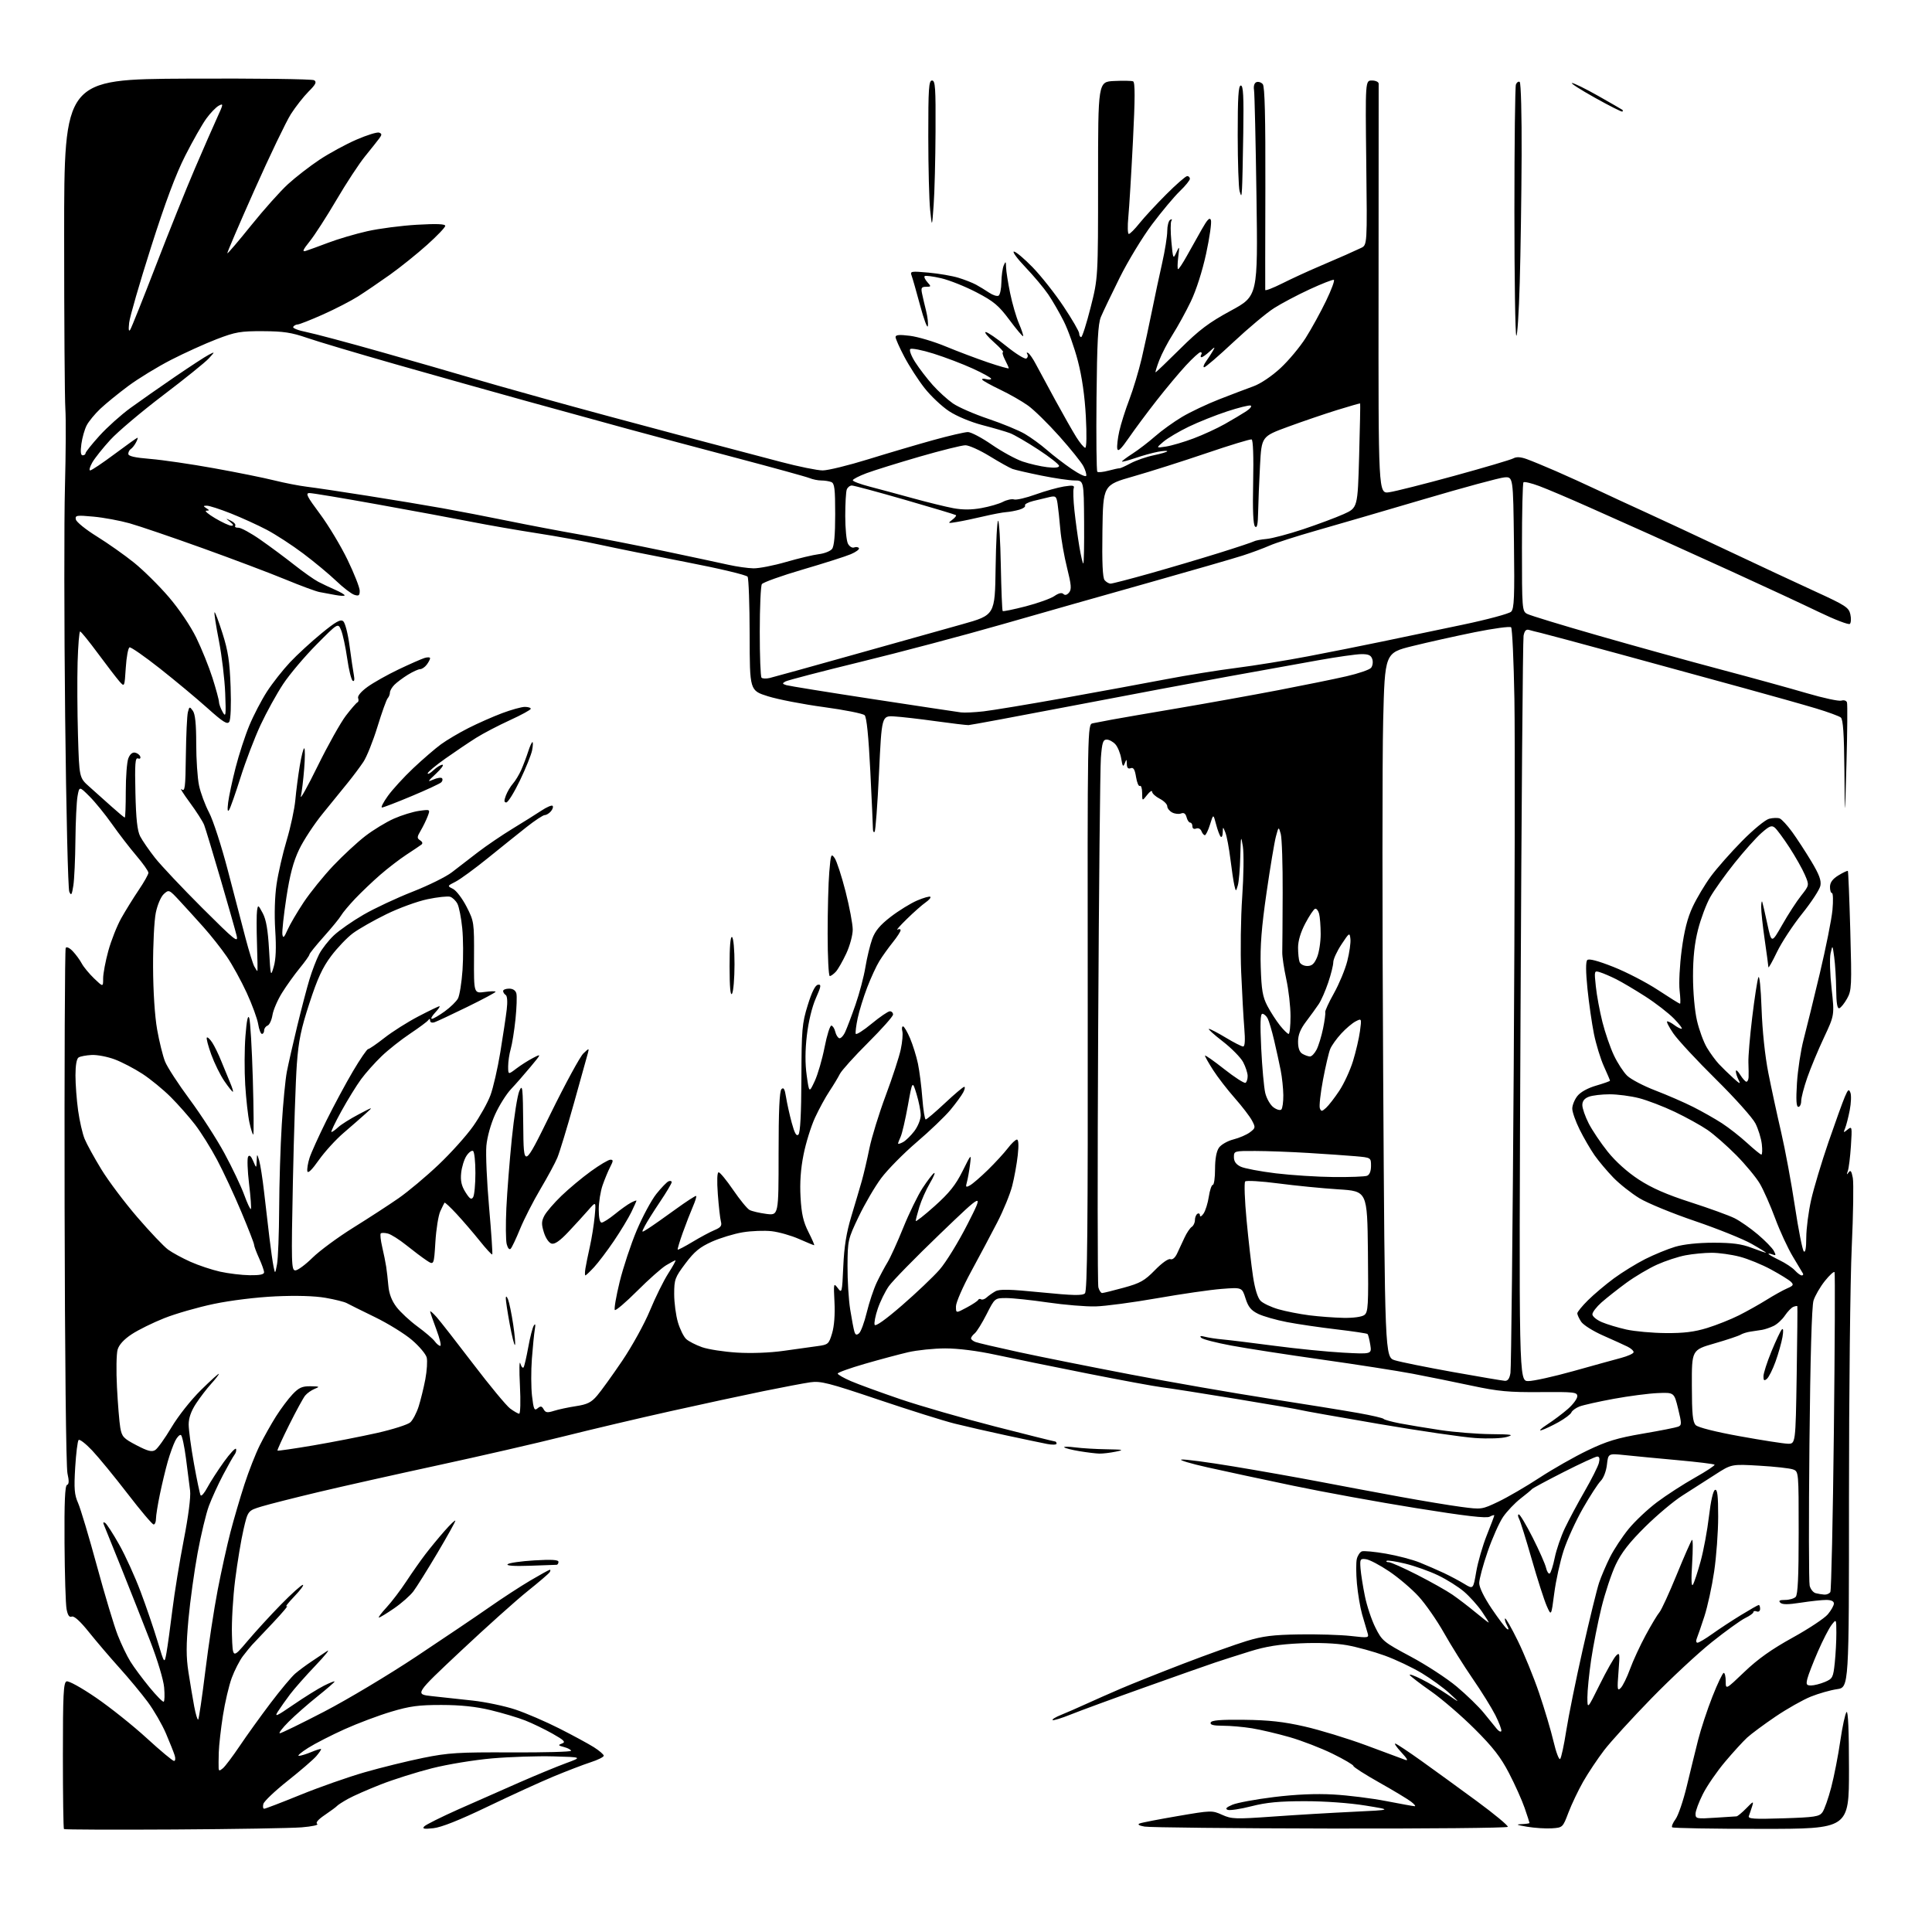 <?xml version="1.0" encoding="UTF-8" standalone="no"?>
<svg 
  version="1.1" 
  xmlns="http://www.w3.org/2000/svg" 
  xmlns:xlink="http://www.w3.org/1999/xlink" 
  xmlns:svg="http://www.w3.org/2000/svg"
  xmlns:rdf="http://www.w3.org/1999/02/22-rdf-syntax-ns#"
  xmlns:cc="http://creativecommons.org/ns#"
  xmlns:dc="http://purl.org/dc/elements/1.1/"
  viewBox="0 0 768 768"
  width="768"
  height="768"
>
<style>svg {background-color: white; }</style>"
<path stroke="none" fill="black" fill-rule="evenodd" d="M69.17,727.25C45.33,727.39 25.65,727.31 25.42,727.08C25.19,726.85 25.00,713.68 25.00,697.80C25.00,673.54 25.23,668.85 26.45,668.38C27.27,668.07 32.33,670.86 38.20,674.88C43.86,678.76 52.93,686.00 58.35,690.97C63.77,695.94 68.64,700.00 69.17,700.00C69.71,700.00 69.83,699.02 69.43,697.77C69.04,696.54 67.48,692.62 65.96,689.06C64.44,685.50 61.18,679.87 58.72,676.54C56.25,673.22 51.20,667.12 47.48,663.00C43.77,658.88 38.31,652.48 35.35,648.79C31.90,644.47 29.46,642.27 28.55,642.62C27.54,643.01 26.93,642.13 26.46,639.63C26.09,637.68 25.73,625.87 25.65,613.38C25.54,597.23 25.83,590.56 26.63,590.29C27.44,590.02 27.50,588.71 26.82,585.71C26.26,583.23 25.79,539.59 25.68,479.65C25.58,423.64 25.78,377.36 26.12,376.81C26.48,376.23 27.68,376.80 28.95,378.15C30.17,379.44 31.77,381.62 32.50,383.00C33.23,384.38 35.44,387.05 37.41,388.95C41.00,392.39 41.00,392.39 41.00,388.93C41.00,387.02 41.93,382.09 43.06,377.98C44.19,373.87 46.51,368.02 48.20,365.00C49.90,361.98 53.02,356.94 55.14,353.80C57.26,350.67 59.00,347.58 59.00,346.94C59.00,346.30 56.84,343.24 54.20,340.14C51.56,337.04 47.20,331.38 44.52,327.57C41.84,323.76 37.82,318.82 35.59,316.59C31.53,312.53 31.53,312.53 30.82,316.51C30.43,318.71 30.06,326.57 29.98,334.00C29.91,341.43 29.54,349.52 29.16,352.00C28.57,355.76 28.31,356.17 27.55,354.50C27.04,353.40 26.30,322.12 25.90,285.00C25.50,247.88 25.46,206.70 25.82,193.50C26.17,180.30 26.25,166.35 25.98,162.50C25.72,158.65 25.50,127.60 25.50,93.50C25.50,31.50 25.50,31.50 74.50,31.26C101.67,31.13 124.12,31.41 124.89,31.90C125.98,32.60 125.51,33.56 122.66,36.40C120.68,38.39 117.52,42.41 115.64,45.34C113.77,48.28 107.24,61.86 101.15,75.53C95.05,89.21 90.20,100.53 90.36,100.70C90.53,100.86 94.79,95.87 99.83,89.60C104.88,83.33 111.47,75.94 114.49,73.19C117.51,70.43 123.12,66.08 126.97,63.52C130.82,60.96 137.42,57.37 141.65,55.53C145.87,53.69 149.95,52.43 150.71,52.72C151.84,53.15 151.85,53.55 150.79,54.99C150.08,55.95 147.55,59.14 145.16,62.08C142.77,65.01 137.64,72.83 133.75,79.46C129.86,86.08 125.09,93.49 123.13,95.92C120.37,99.36 120.02,100.21 121.54,99.74C122.62,99.40 126.65,97.94 130.50,96.48C134.35,95.02 141.32,92.96 146.00,91.91C150.68,90.85 159.56,89.70 165.75,89.34C173.55,88.89 177.00,89.03 177.00,89.78C177.00,90.37 173.74,93.79 169.75,97.36C165.76,100.94 159.12,106.27 155.00,109.21C150.88,112.14 145.17,116.02 142.33,117.83C139.48,119.63 133.18,122.88 128.33,125.04C123.47,127.20 118.96,128.98 118.31,128.98C117.65,128.99 116.86,129.42 116.55,129.93C116.23,130.44 118.57,131.36 121.74,131.98C124.91,132.61 138.53,136.24 152.00,140.06C165.47,143.88 180.32,148.16 185.00,149.56C189.68,150.96 204.07,155.05 217.00,158.64C229.93,162.24 253.32,168.56 269.00,172.70C284.68,176.84 303.29,181.75 310.37,183.61C317.44,185.48 324.95,187.00 327.04,187.00C329.13,187.00 337.29,185.00 345.17,182.56C353.05,180.12 364.68,176.69 371.00,174.94C377.32,173.19 383.51,171.76 384.75,171.75C385.99,171.75 390.26,174.00 394.25,176.76C398.24,179.51 403.75,182.52 406.50,183.46C409.25,184.39 413.64,185.40 416.25,185.71C419.32,186.08 421.00,185.90 421.00,185.20C421.00,184.61 417.29,181.69 412.75,178.72C408.21,175.75 403.15,172.81 401.50,172.19C399.85,171.57 394.90,170.12 390.50,168.98C385.83,167.76 380.32,165.46 377.26,163.45C374.38,161.55 369.99,157.41 367.51,154.25C365.03,151.09 361.42,145.51 359.50,141.85C357.57,138.20 356.00,134.66 356.00,133.99C356.00,133.09 357.50,132.96 361.73,133.49C364.88,133.88 371.30,135.79 375.98,137.74C380.67,139.68 388.21,142.53 392.75,144.07C397.29,145.61 401.00,146.65 401.00,146.39C401.00,146.12 400.31,144.57 399.47,142.95C398.64,141.33 398.30,139.99 398.72,139.97C399.15,139.96 397.49,138.16 395.04,135.97C392.58,133.79 391.14,132.00 391.84,132.00C392.54,132.00 396.22,134.51 400.02,137.58C403.82,140.65 407.40,142.87 407.98,142.51C408.56,142.15 408.73,141.37 408.36,140.78C407.99,140.17 408.15,139.98 408.74,140.34C409.32,140.70 410.68,142.68 411.76,144.75C412.85,146.81 416.31,153.22 419.46,159.00C422.61,164.78 426.38,171.41 427.84,173.75C429.30,176.08 430.91,178.00 431.40,178.00C431.93,178.00 432.03,172.78 431.64,165.56C431.21,157.45 430.11,149.78 428.48,143.52C427.11,138.23 424.58,131.12 422.86,127.70C421.14,124.29 418.36,119.47 416.67,117.00C414.99,114.53 410.93,109.69 407.65,106.25C404.37,102.81 402.30,100.00 403.05,100.00C403.80,100.00 407.15,102.81 410.49,106.25C413.83,109.69 419.37,116.69 422.78,121.82C426.20,126.94 429.00,131.78 429.00,132.57C429.00,133.35 429.35,134.00 429.78,134.00C430.21,134.00 431.89,128.71 433.53,122.25C436.50,110.50 436.50,110.50 436.50,71.50C436.50,32.50 436.50,32.50 442.89,32.20C446.41,32.03 449.79,32.09 450.41,32.33C451.24,32.65 451.23,38.86 450.36,56.13C449.71,68.98 448.89,82.54 448.53,86.25C448.17,89.96 448.26,93.00 448.72,93.00C449.19,93.00 451.10,91.09 452.96,88.75C454.83,86.41 459.62,81.24 463.61,77.25C467.59,73.26 471.34,70.00 471.93,70.00C472.52,70.00 473.00,70.49 473.00,71.08C473.00,71.67 471.19,73.90 468.97,76.03C466.75,78.16 461.81,84.07 457.99,89.15C454.17,94.24 448.35,103.82 445.06,110.45C441.77,117.08 438.42,124.08 437.62,126.00C436.48,128.73 436.10,135.81 435.88,158.22C435.73,174.01 435.87,187.20 436.20,187.53C436.53,187.86 438.53,187.66 440.65,187.09C442.77,186.52 444.73,186.11 445.00,186.16C445.27,186.22 447.26,185.33 449.42,184.17C451.57,183.02 455.74,181.57 458.67,180.97C461.60,180.36 464.00,179.64 464.00,179.38C464.00,179.12 462.31,179.22 460.25,179.60C458.19,179.99 454.14,181.11 451.25,182.10C448.36,183.08 446.00,183.70 446.00,183.46C446.00,183.22 447.91,181.80 450.25,180.29C452.59,178.78 456.61,175.70 459.19,173.43C461.76,171.16 466.58,167.70 469.90,165.72C473.21,163.75 479.88,160.59 484.71,158.71C489.54,156.82 495.66,154.50 498.31,153.54C501.11,152.52 505.56,149.53 509.00,146.34C512.24,143.34 516.77,137.92 519.05,134.30C521.34,130.68 524.97,124.08 527.12,119.62C529.28,115.16 530.67,111.39 530.21,111.24C529.75,111.08 525.41,112.79 520.56,115.03C515.71,117.27 509.34,120.64 506.40,122.52C503.46,124.40 496.23,130.45 490.33,135.97C484.44,141.49 479.20,146.00 478.69,146.00C478.17,146.00 478.48,144.99 479.37,143.75C480.26,142.51 481.50,140.60 482.13,139.50C483.14,137.73 483.00,137.75 480.82,139.75C479.47,140.99 478.04,142.00 477.63,142.00C477.22,142.00 477.16,141.55 477.50,141.00C477.84,140.45 477.71,140.00 477.20,140.00C476.70,140.00 474.09,142.38 471.40,145.29C468.70,148.21 463.46,154.48 459.74,159.24C456.02,163.99 451.07,170.65 448.74,174.04C445.65,178.52 444.40,179.70 444.14,178.39C443.94,177.40 444.30,174.25 444.94,171.39C445.58,168.53 447.36,162.89 448.91,158.85C450.45,154.81 452.67,147.45 453.83,142.50C454.98,137.55 456.84,129.00 457.94,123.50C459.05,118.00 460.86,109.47 461.98,104.55C463.09,99.63 464.00,93.92 464.00,91.86C464.00,89.80 464.52,87.80 465.15,87.40C465.84,86.98 466.04,87.13 465.64,87.77C465.27,88.37 465.27,92.09 465.64,96.04C466.28,102.96 466.36,103.12 467.62,100.36C468.88,97.64 468.91,97.73 468.36,102.25C468.04,104.86 468.02,107.00 468.31,107.00C468.61,107.00 470.17,104.64 471.78,101.75C473.40,98.86 476.07,94.10 477.72,91.17C479.95,87.22 480.89,86.27 481.35,87.48C481.70,88.38 480.85,94.35 479.47,100.76C477.95,107.77 475.52,115.36 473.36,119.86C471.39,123.96 468.16,129.83 466.20,132.91C464.23,135.98 461.81,140.64 460.81,143.25C459.82,145.86 459.17,148.00 459.36,148.00C459.56,148.00 463.94,143.81 469.11,138.68C476.76,131.09 480.49,128.28 489.26,123.51C500.03,117.67 500.03,117.67 499.47,78.08C499.16,56.31 498.72,37.30 498.50,35.84C498.24,34.19 498.61,32.98 499.47,32.65C500.23,32.36 501.36,32.73 501.98,33.47C502.77,34.43 503.07,46.51 503.00,74.66C502.94,96.57 502.92,114.84 502.95,115.26C502.98,115.68 506.04,114.50 509.75,112.64C513.46,110.78 519.88,107.82 524.00,106.07C528.12,104.31 533.08,102.17 535.00,101.31C536.92,100.45 539.62,99.22 541.00,98.58C543.50,97.41 543.50,97.41 543.11,64.70C542.73,32.00 542.73,32.00 545.36,32.00C546.81,32.00 548.02,32.56 548.04,33.25C548.07,33.94 548.05,70.90 548.00,115.39C547.92,196.28 547.92,196.28 552.21,195.68C554.57,195.35 566.25,192.40 578.17,189.13C590.09,185.86 600.64,182.74 601.60,182.20C602.81,181.53 604.49,181.62 606.93,182.51C608.89,183.22 614.10,185.36 618.50,187.28C622.90,189.20 630.33,192.57 635.00,194.78C639.67,196.99 648.45,201.05 654.50,203.80C660.55,206.56 675.17,213.38 687.00,218.97C698.83,224.56 714.44,231.85 721.69,235.17C733.62,240.63 734.95,241.50 735.54,244.20C735.91,245.85 735.82,247.56 735.35,248.01C734.88,248.45 729.35,246.33 723.05,243.29C716.75,240.25 701.23,233.03 688.55,227.25C675.87,221.47 661.23,214.83 656.00,212.49C650.77,210.16 639.98,205.33 632.00,201.77C624.02,198.21 614.96,194.36 611.86,193.21C608.76,192.05 605.95,191.39 605.61,191.72C605.27,192.06 605.00,203.72 605.00,217.63C605.00,242.10 605.07,242.97 607.05,244.02C608.17,244.63 620.88,248.51 635.30,252.64C649.71,256.78 671.62,262.85 684.00,266.13C696.38,269.41 711.83,273.67 718.35,275.59C724.87,277.50 731.00,278.82 731.98,278.51C732.98,278.19 733.96,278.50 734.20,279.22C734.44,279.92 734.35,290.85 734.00,303.50C733.36,326.50 733.36,326.50 733.18,306.37C733.05,291.67 732.66,285.97 731.75,285.22C731.06,284.66 726.67,283.05 722.00,281.64C717.33,280.23 704.27,276.55 693.00,273.46C681.73,270.36 659.67,264.33 644.00,260.05C628.33,255.78 614.15,251.97 612.50,251.59C610.85,251.21 608.75,250.68 607.84,250.41C606.64,250.06 606.03,250.70 605.64,252.71C605.35,254.24 604.81,321.54 604.44,402.25C603.77,549.00 603.77,549.00 607.52,549.00C609.58,549.00 617.62,547.22 625.38,545.05C633.15,542.87 641.70,540.51 644.38,539.80C647.07,539.08 649.32,538.07 649.38,537.54C649.45,537.01 648.38,536.02 647.00,535.33C645.62,534.65 641.25,532.66 637.28,530.91C633.30,529.16 629.36,526.68 628.53,525.40C627.69,524.12 627.00,522.62 627.00,522.07C627.00,521.53 628.91,519.18 631.25,516.86C633.59,514.54 638.20,510.65 641.50,508.21C644.80,505.78 650.43,502.31 654.00,500.50C657.58,498.70 662.95,496.50 665.93,495.61C669.32,494.61 675.06,494.00 681.17,494.00C688.56,494.00 692.28,494.49 696.24,496.00C699.13,497.10 701.73,497.99 702.00,497.98C702.27,497.98 699.71,496.39 696.29,494.45C692.88,492.52 682.77,488.45 673.84,485.41C664.90,482.38 654.95,478.29 651.71,476.33C648.48,474.36 643.81,470.67 641.34,468.13C638.87,465.58 635.50,461.58 633.86,459.24C632.22,456.89 629.56,452.30 627.94,449.04C626.32,445.78 625.00,442.02 625.00,440.69C625.00,439.36 625.91,437.11 627.02,435.70C628.27,434.11 631.14,432.52 634.52,431.54C637.53,430.66 640.00,429.79 640.00,429.59C640.00,429.40 638.91,426.82 637.57,423.87C636.23,420.92 634.46,415.12 633.62,411.00C632.79,406.88 631.63,398.80 631.04,393.06C630.35,386.19 630.32,382.28 630.97,381.63C631.62,380.98 635.18,381.92 641.37,384.37C646.55,386.42 654.52,390.55 659.08,393.55C663.63,396.55 667.57,399.00 667.82,399.00C668.07,399.00 668.00,396.64 667.67,393.75C667.33,390.86 667.71,383.60 668.50,377.62C669.52,369.91 670.79,364.90 672.88,360.44C674.50,356.99 677.76,351.53 680.12,348.33C682.49,345.12 688.05,338.82 692.48,334.33C696.94,329.80 701.75,325.85 703.26,325.47C704.77,325.09 706.65,325.04 707.45,325.34C708.25,325.65 710.48,328.06 712.40,330.70C714.32,333.34 717.75,338.61 720.04,342.42C723.17,347.63 724.05,350.01 723.63,352.10C723.33,353.62 720.07,358.60 716.40,363.18C712.72,367.76 708.20,374.64 706.36,378.47C704.51,382.31 702.99,385.01 702.97,384.47C702.95,383.94 702.28,379.00 701.49,373.50C700.69,368.00 700.07,362.15 700.10,360.50C700.13,358.85 700.32,357.95 700.52,358.50C700.71,359.05 701.63,363.00 702.54,367.29C704.22,375.07 704.22,375.07 708.48,367.60C710.82,363.48 714.20,358.27 716.00,356.01C719.25,351.89 719.25,351.89 717.44,347.70C716.45,345.39 713.69,340.52 711.33,336.88C708.96,333.24 706.34,329.70 705.51,329.01C704.26,327.97 703.36,328.34 700.19,331.13C698.08,332.98 693.28,338.36 689.51,343.07C685.74,347.79 681.39,353.89 679.83,356.64C678.28,359.39 676.11,365.17 675.01,369.48C673.61,374.95 673.00,380.58 673.00,388.10C673.00,394.32 673.66,401.76 674.57,405.69C675.43,409.43 677.22,414.30 678.55,416.50C679.87,418.70 682.01,421.62 683.31,423.00C684.60,424.38 687.14,426.85 688.96,428.50C691.64,430.94 692.05,431.09 691.13,429.32C690.51,428.11 690.01,426.54 690.03,425.82C690.04,425.09 690.82,425.74 691.76,427.25C692.70,428.76 693.81,430.00 694.23,430.00C694.65,430.00 695.04,429.21 695.09,428.25C695.14,427.29 695.11,424.63 695.02,422.35C694.93,420.06 695.61,412.00 696.53,404.42C697.44,396.85 698.54,389.72 698.96,388.57C699.41,387.36 699.95,392.52 700.25,401.00C700.56,409.81 701.62,419.82 702.94,426.50C704.14,432.55 706.42,443.12 708.02,450.00C709.62,456.88 712.08,470.14 713.49,479.48C714.90,488.82 716.50,496.90 717.03,497.43C717.66,498.06 718.01,496.12 718.02,491.95C718.03,488.40 718.90,481.68 719.95,477.00C721.00,472.32 724.11,461.98 726.85,454.00C729.60,446.02 732.52,437.93 733.35,436.00C734.62,433.03 734.96,432.78 735.57,434.36C735.97,435.38 735.84,438.53 735.29,441.36C734.74,444.19 733.91,447.40 733.46,448.50C732.69,450.34 732.78,450.38 734.46,449.01C736.21,447.58 736.26,447.86 735.77,455.51C735.48,459.90 734.93,464.40 734.53,465.50C733.99,467.01 734.06,467.15 734.83,466.07C735.61,464.96 735.99,465.44 736.52,468.24C736.89,470.22 736.70,482.57 736.10,495.68C735.49,508.79 735.00,553.55 735.00,595.14C735.00,670.77 735.00,670.77 730.25,671.47C727.64,671.85 722.95,673.18 719.84,674.43C716.72,675.68 710.42,679.24 705.84,682.34C701.25,685.45 696.15,689.23 694.50,690.74C692.85,692.26 688.88,696.61 685.69,700.40C682.49,704.20 678.55,709.93 676.94,713.13C675.32,716.33 674.00,719.87 674.00,721.01C674.00,722.97 674.42,723.06 681.75,722.58C686.01,722.30 689.85,722.05 690.28,722.03C690.71,722.02 692.45,720.58 694.15,718.85C697.00,715.93 697.18,715.87 696.48,718.10C696.06,719.42 695.49,721.12 695.20,721.88C694.77,723.03 697.07,723.19 708.85,722.81C721.39,722.41 723.18,722.14 724.43,720.43C725.21,719.37 726.79,714.90 727.94,710.50C729.09,706.10 730.72,697.78 731.55,692.01C732.39,686.25 733.51,681.09 734.04,680.56C734.65,679.95 735.00,688.10 735.00,703.30C735.00,727.00 735.00,727.00 700.17,727.00C681.01,727.00 665.06,726.72 664.72,726.39C664.38,726.05 664.98,724.59 666.06,723.14C667.13,721.69 669.14,715.77 670.53,710.00C671.91,704.23 673.94,695.97 675.03,691.65C676.12,687.33 678.68,679.56 680.72,674.40C682.76,669.23 684.78,665.00 685.21,665.00C685.65,665.00 686.00,666.51 686.00,668.35C686.00,671.70 686.00,671.70 693.47,664.56C698.80,659.46 704.28,655.58 712.54,651.02C718.92,647.50 725.23,643.33 726.57,641.74C727.91,640.15 729.00,638.21 729.00,637.42C729.00,636.50 727.92,636.00 725.94,636.00C724.26,636.00 719.71,636.49 715.84,637.09C710.73,637.88 708.48,637.88 707.69,637.09C706.90,636.30 707.43,636.00 709.60,636.00C711.25,636.00 713.14,635.46 713.80,634.80C714.67,633.93 715.00,626.86 715.00,609.28C715.00,584.96 715.00,584.95 712.75,584.12C711.51,583.66 705.50,582.99 699.40,582.64C688.29,581.98 688.29,581.98 681.70,586.24C678.08,588.58 672.27,592.29 668.81,594.49C665.34,596.68 658.64,602.31 653.92,606.99C647.63,613.22 644.52,617.24 642.26,622.00C640.57,625.58 638.03,633.23 636.61,639.00C635.19,644.77 633.35,654.11 632.51,659.74C631.68,665.38 631.01,672.13 631.01,674.74C631.03,679.50 631.03,679.50 635.92,669.63C638.61,664.20 641.53,659.04 642.41,658.16C643.88,656.69 643.96,657.22 643.38,664.53C642.82,671.63 642.92,672.34 644.26,671.00C645.09,670.17 646.75,666.80 647.95,663.50C649.15,660.20 651.96,654.12 654.19,650.00C656.42,645.88 658.89,641.77 659.67,640.88C660.44,639.98 663.52,633.29 666.50,626.00C669.48,618.71 672.22,612.47 672.60,612.12C672.97,611.78 672.99,616.00 672.65,621.50C672.24,627.98 672.35,630.94 672.97,629.91C673.49,629.04 674.87,624.85 676.03,620.61C677.20,616.36 678.69,608.33 679.34,602.77C680.07,596.56 681.01,592.50 681.76,592.25C682.70,591.93 683.00,594.56 683.00,602.89C683.00,608.97 682.28,618.79 681.40,624.72C680.53,630.65 678.78,638.65 677.53,642.50C676.28,646.35 674.92,650.29 674.52,651.25C674.11,652.24 674.22,653.00 674.78,653.00C675.33,653.00 677.97,651.43 680.64,649.52C683.31,647.60 688.45,644.23 692.06,642.02C695.67,639.81 698.85,638.00 699.14,638.00C699.43,638.00 699.67,638.69 699.67,639.54C699.67,640.42 699.09,640.86 698.33,640.57C697.60,640.29 697.00,640.42 697.00,640.85C697.00,641.28 695.54,642.34 693.75,643.20C691.96,644.07 686.00,648.36 680.50,652.75C675.00,657.14 664.19,667.20 656.48,675.11C648.76,683.03 640.31,692.30 637.68,695.73C635.06,699.16 631.31,704.78 629.34,708.23C627.38,711.68 624.75,717.20 623.49,720.50C621.23,726.47 621.20,726.50 616.86,726.79C614.46,726.94 610.02,726.66 607.00,726.15C602.99,725.48 602.38,725.20 604.75,725.12C606.54,725.05 608.00,724.85 608.00,724.66C608.00,724.47 607.13,721.78 606.06,718.67C604.99,715.57 602.20,709.35 599.85,704.84C596.56,698.50 593.45,694.50 586.19,687.27C581.02,682.11 573.24,675.41 568.91,672.37C564.57,669.34 560.75,666.40 560.41,665.86C560.07,665.31 562.21,666.07 565.15,667.55C568.09,669.03 572.75,671.78 575.50,673.66C580.50,677.09 580.50,677.09 576.25,673.16C573.92,671.00 568.94,667.38 565.19,665.11C561.44,662.85 554.80,659.70 550.44,658.12C546.07,656.53 539.31,654.68 535.41,653.99C531.02,653.21 523.97,652.93 516.91,653.25C508.52,653.63 503.25,654.47 497.00,656.41C492.32,657.86 486.02,659.88 483.00,660.89C479.98,661.90 467.38,666.34 455.00,670.76C442.62,675.17 429.44,680.01 425.71,681.51C421.97,683.02 418.69,684.02 418.42,683.75C418.14,683.47 419.62,682.57 421.71,681.73C423.79,680.89 428.20,678.97 431.50,677.46C434.80,675.95 441.10,673.16 445.50,671.27C449.90,669.38 461.15,664.89 470.50,661.30C479.85,657.71 491.10,653.68 495.50,652.34C501.97,650.37 505.99,649.87 516.50,649.70C523.65,649.59 532.82,649.87 536.89,650.32C544.27,651.15 544.27,651.15 543.54,648.82C543.14,647.55 542.20,644.32 541.44,641.66C540.69,639.00 539.77,633.53 539.40,629.50C539.04,625.47 539.02,621.06 539.36,619.70C539.70,618.33 540.59,616.99 541.34,616.70C542.09,616.41 546.42,616.82 550.97,617.61C555.52,618.40 561.55,619.98 564.37,621.13C567.19,622.27 571.52,624.16 574.00,625.32C576.48,626.49 580.10,628.42 582.06,629.61C585.63,631.79 585.63,631.79 586.83,624.76C587.50,620.90 589.38,614.39 591.02,610.29C592.66,606.20 594.00,602.64 594.00,602.39C594.00,602.14 593.17,602.37 592.16,602.91C590.85,603.62 582.45,602.64 562.91,599.50C547.83,597.08 525.83,593.07 514.00,590.59C502.18,588.12 486.88,584.84 480.00,583.30C473.12,581.76 468.48,580.36 469.67,580.19C470.87,580.02 480.09,581.24 490.17,582.91C500.25,584.57 515.70,587.31 524.50,588.99C533.30,590.68 547.70,593.37 556.50,594.98C565.30,596.59 576.21,598.40 580.76,599.00C588.97,600.09 589.04,600.08 595.67,596.92C599.33,595.17 606.66,590.90 611.98,587.42C617.29,583.94 625.88,579.06 631.07,576.57C638.71,572.90 642.88,571.63 653.00,569.90C659.88,568.73 666.21,567.48 667.08,567.13C668.53,566.56 668.53,565.93 667.08,560.00C665.50,553.50 665.50,553.50 659.00,553.77C655.42,553.92 647.55,554.94 641.50,556.05C635.45,557.16 629.29,558.54 627.82,559.12C626.35,559.71 624.92,560.76 624.65,561.46C624.38,562.16 622.10,563.89 619.57,565.31C617.04,566.72 613.97,568.17 612.74,568.53C611.51,568.90 612.54,567.87 615.03,566.26C617.53,564.64 621.24,561.85 623.28,560.06C625.33,558.26 627.00,556.00 627.00,555.03C627.00,553.41 625.73,553.27 612.25,553.38C599.74,553.48 595.60,553.09 585.00,550.83C578.12,549.36 567.55,547.22 561.50,546.07C555.45,544.93 539.25,542.40 525.50,540.46C511.75,538.52 495.55,536.02 489.50,534.89C483.45,533.77 478.05,532.38 477.50,531.79C476.80,531.05 477.25,530.93 479.00,531.39C480.38,531.75 483.52,532.23 486.00,532.45C488.48,532.67 497.70,533.80 506.50,534.96C515.30,536.13 527.63,537.36 533.91,537.70C545.31,538.32 545.31,538.32 544.70,534.54C544.36,532.46 543.88,530.55 543.63,530.30C543.38,530.04 537.85,529.22 531.34,528.45C524.83,527.69 515.96,526.39 511.63,525.56C507.30,524.73 502.13,523.25 500.13,522.28C497.30,520.89 496.19,519.53 495.11,516.11C493.72,511.73 493.72,511.73 485.61,512.36C481.15,512.70 469.62,514.37 460.00,516.06C450.38,517.75 439.35,519.22 435.50,519.32C431.65,519.42 423.12,518.71 416.54,517.75C409.96,516.79 402.53,516.00 400.02,516.00C395.45,516.00 395.45,516.00 392.20,522.40C390.42,525.91 388.29,529.34 387.48,530.02C386.66,530.69 386.00,531.59 386.00,532.02C386.00,532.44 386.79,533.09 387.75,533.46C388.71,533.83 396.48,535.64 405.00,537.49C413.52,539.34 433.55,543.34 449.50,546.39C465.45,549.44 490.20,553.75 504.50,555.97C518.80,558.19 534.77,560.77 540.00,561.71C545.23,562.64 549.73,563.68 550.00,564.03C550.27,564.38 553.20,565.18 556.50,565.82C559.80,566.45 567.05,567.65 572.62,568.49C578.18,569.32 587.18,570.04 592.62,570.09C601.06,570.17 601.99,570.33 599.00,571.20C597.01,571.79 591.61,571.98 586.50,571.64C581.55,571.32 564.23,568.79 548.00,566.02C531.77,563.24 517.83,560.77 517.00,560.51C516.17,560.26 504.70,558.27 491.50,556.10C478.30,553.93 465.02,551.85 462.00,551.48C458.98,551.11 445.48,548.62 432.00,545.94C418.52,543.26 402.21,539.93 395.75,538.54C388.44,536.96 380.87,536.01 375.75,536.01C371.21,536.02 364.57,536.71 361.00,537.53C357.43,538.36 349.66,540.44 343.75,542.15C337.84,543.86 333.00,545.60 333.00,546.01C333.00,546.42 335.36,547.77 338.25,549.02C341.14,550.27 349.97,553.49 357.88,556.19C365.79,558.88 382.72,563.76 395.50,567.04C408.28,570.32 419.03,573.00 419.37,573.00C419.72,573.00 420.00,573.39 420.00,573.87C420.00,574.34 418.31,574.40 416.25,574.00C414.19,573.60 406.88,572.06 400.00,570.59C393.12,569.11 383.90,567.01 379.50,565.91C375.10,564.81 361.43,560.51 349.12,556.36C329.44,549.72 326.19,548.89 322.12,549.48C319.58,549.84 311.20,551.43 303.50,553.00C295.80,554.57 279.23,558.14 266.68,560.94C254.12,563.73 234.98,568.25 224.13,570.97C213.29,573.69 190.71,578.88 173.96,582.50C157.20,586.13 135.85,590.91 126.50,593.14C117.15,595.37 107.03,597.93 104.02,598.84C98.54,600.50 98.54,600.50 96.80,608.00C95.84,612.12 94.35,621.12 93.48,628.00C92.61,634.88 92.03,644.73 92.20,649.91C92.50,659.32 92.50,659.32 98.33,652.41C101.54,648.61 107.58,642.01 111.76,637.75C115.94,633.49 119.82,630.00 120.39,630.00C120.95,630.00 119.41,632.09 116.96,634.64C114.51,637.20 113.17,638.93 114.00,638.48C114.83,638.04 112.35,641.01 108.50,645.08C104.65,649.15 100.93,653.09 100.23,653.83C99.54,654.57 97.89,656.60 96.56,658.34C95.24,660.08 93.24,663.98 92.12,667.00C91.01,670.02 89.42,676.77 88.61,682.00C87.79,687.23 87.06,693.75 86.97,696.50C86.89,699.25 86.86,702.12 86.91,702.87C86.99,704.02 87.26,704.03 88.62,702.90C89.51,702.16 92.51,698.17 95.30,694.03C98.08,689.89 103.59,682.23 107.55,677.00C111.51,671.77 115.92,666.50 117.35,665.28C118.78,664.06 121.65,661.92 123.73,660.54C125.80,659.15 128.62,657.26 130.00,656.33C131.38,655.40 129.31,657.99 125.42,662.07C121.52,666.16 116.98,671.30 115.32,673.50C113.66,675.70 111.50,678.76 110.51,680.29C108.96,682.70 109.80,682.34 116.61,677.67C120.95,674.69 126.41,671.29 128.75,670.11C131.09,668.93 133.00,668.17 133.00,668.44C133.00,668.70 129.93,671.36 126.18,674.36C122.43,677.35 117.29,681.87 114.76,684.40C112.23,686.93 110.64,689.00 111.23,689.00C111.81,689.00 119.77,685.12 128.90,680.38C138.03,675.64 154.50,665.79 165.50,658.48C176.50,651.18 189.55,642.37 194.50,638.91C199.45,635.44 206.78,630.67 210.78,628.30C214.78,625.94 218.30,624.00 218.59,624.00C218.88,624.00 218.84,624.44 218.51,624.98C218.17,625.53 214.21,628.92 209.70,632.53C205.19,636.14 193.26,646.83 183.18,656.30C164.86,673.50 164.86,673.50 171.68,674.24C175.43,674.65 182.71,675.44 187.86,676.00C193.00,676.56 200.65,678.17 204.86,679.57C209.06,680.97 216.92,684.35 222.32,687.09C227.72,689.82 233.91,693.18 236.07,694.54C238.23,695.91 240.00,697.43 240.00,697.93C240.00,698.43 237.64,699.61 234.75,700.54C231.86,701.48 225.22,704.03 220.00,706.20C214.78,708.37 202.97,713.77 193.76,718.20C182.64,723.54 175.43,726.41 172.26,726.74C168.51,727.14 167.75,726.98 168.66,726.01C169.30,725.33 175.38,722.30 182.16,719.27C188.95,716.25 199.90,711.41 206.50,708.53C213.10,705.64 221.43,702.20 225.00,700.89C231.50,698.50 231.50,698.50 220.00,698.19C213.68,698.02 202.73,698.37 195.69,698.98C188.55,699.60 177.92,701.34 171.69,702.92C165.53,704.48 156.36,707.38 151.30,709.37C146.24,711.35 140.39,713.93 138.30,715.10C136.21,716.27 134.28,717.52 134.00,717.87C133.72,718.22 131.57,719.82 129.21,721.42C126.40,723.32 125.33,724.58 126.11,725.07C126.76,725.47 123.97,726.07 119.90,726.40C115.83,726.73 93.00,727.11 69.17,727.25zM528.69,726.87C490.09,726.80 456.93,726.45 455.00,726.10C452.76,725.70 452.05,725.25 453.01,724.86C453.84,724.52 460.65,723.20 468.14,721.92C481.50,719.63 481.83,719.62 485.82,721.42C489.59,723.12 491.07,723.17 506.19,722.10C515.16,721.46 529.48,720.61 538.00,720.21C553.50,719.47 553.50,719.47 542.81,717.74C536.47,716.71 526.68,716.00 518.72,716.00C508.55,716.00 503.42,716.49 497.43,718.02C493.09,719.13 488.85,719.77 488.02,719.44C486.94,719.02 487.48,718.44 489.89,717.41C491.76,716.62 499.19,715.25 506.39,714.36C515.14,713.29 523.00,712.95 530.03,713.34C535.82,713.66 545.27,714.84 551.03,715.96C556.79,717.08 561.90,718.00 562.38,718.00C562.87,718.00 562.20,717.17 560.88,716.16C559.57,715.16 553.89,711.73 548.25,708.56C542.61,705.39 538.00,702.43 538.00,702.00C538.00,701.57 534.29,699.38 529.75,697.15C525.21,694.92 517.53,691.95 512.67,690.55C507.81,689.16 501.06,687.57 497.67,687.02C494.28,686.47 489.10,686.01 486.17,686.01C482.34,686.00 480.95,685.65 481.26,684.75C481.58,683.83 485.06,683.54 494.60,683.65C504.34,683.76 510.20,684.40 518.50,686.29C524.55,687.66 535.58,691.03 543.00,693.77C550.42,696.51 557.40,699.10 558.50,699.53C559.93,700.08 559.50,699.22 557.00,696.52C555.08,694.44 554.05,692.91 554.72,693.12C555.39,693.33 560.04,696.42 565.05,700.00C570.06,703.58 579.94,710.75 587.01,715.95C594.08,721.15 599.64,725.77 599.37,726.20C599.10,726.64 567.30,726.94 528.69,726.87zM105.02,719.00C105.48,719.00 111.96,716.52 119.42,713.48C126.88,710.44 138.36,706.41 144.92,704.52C151.48,702.63 161.95,700.06 168.18,698.79C178.23,696.76 182.17,696.51 203.25,696.61C216.31,696.67 227.00,696.38 227.00,695.97C227.00,695.55 225.76,694.89 224.25,694.49C221.84,693.86 221.74,693.68 223.40,693.07C224.98,692.49 224.32,691.81 219.62,689.15C216.49,687.39 211.60,685.02 208.75,683.90C205.90,682.78 199.73,680.94 195.04,679.81C189.12,678.39 183.12,677.76 175.50,677.75C166.44,677.74 162.91,678.21 155.50,680.43C150.55,681.90 142.22,685.03 137.00,687.38C131.78,689.73 125.25,693.07 122.50,694.81C119.75,696.54 118.08,697.97 118.78,697.98C119.49,697.99 121.69,697.32 123.69,696.49C125.68,695.65 127.44,695.11 127.61,695.28C127.78,695.44 126.92,696.72 125.71,698.12C124.49,699.52 119.38,703.93 114.34,707.92C109.31,711.91 104.96,716.04 104.69,717.09C104.41,718.14 104.56,719.00 105.02,719.00zM620.18,699.22C620.62,698.78 621.72,693.71 622.61,687.96C623.51,682.21 626.46,667.65 629.18,655.60C631.90,643.56 634.82,631.64 635.68,629.10C636.54,626.57 638.50,622.00 640.03,618.94C641.57,615.89 644.88,610.87 647.39,607.79C649.90,604.72 655.00,599.91 658.72,597.12C662.45,594.32 669.23,589.94 673.78,587.38C678.33,584.82 681.83,582.50 681.56,582.23C681.29,581.95 674.64,581.14 666.78,580.43C658.93,579.71 649.53,578.82 645.89,578.43C639.29,577.74 639.29,577.74 638.78,582.23C638.49,584.80 637.44,587.56 636.31,588.69C635.23,589.77 632.05,594.67 629.25,599.57C626.44,604.48 622.99,612.03 621.58,616.34C620.17,620.66 618.49,628.31 617.84,633.34C616.65,642.50 616.65,642.50 614.82,638.33C613.82,636.03 611.14,627.71 608.89,619.83C606.63,611.95 604.37,604.71 603.86,603.75C603.35,602.79 603.31,602.00 603.76,602.00C604.22,602.00 606.70,606.16 609.28,611.25C611.85,616.34 614.24,621.73 614.58,623.24C614.93,624.75 615.59,625.76 616.04,625.48C616.49,625.19 617.39,622.39 618.03,619.23C618.67,616.08 620.48,610.80 622.05,607.50C623.62,604.20 627.16,597.58 629.92,592.79C632.68,588.00 635.23,582.93 635.58,581.54C636.01,579.82 635.81,579.00 634.95,579.00C634.26,579.00 628.25,581.77 621.59,585.15C614.94,588.53 609.27,591.58 609.00,591.92C608.73,592.27 606.67,593.98 604.42,595.72C602.18,597.47 599.09,600.71 597.55,602.93C596.01,605.15 593.24,611.36 591.39,616.73C589.53,622.10 588.01,627.76 588.01,629.30C588.00,631.00 589.94,634.96 592.98,639.48C595.73,643.54 598.47,647.17 599.08,647.55C599.86,648.03 599.84,647.56 599.02,646.04C598.37,644.82 598.05,643.62 598.30,643.37C598.56,643.11 600.82,647.09 603.33,652.20C605.85,657.32 609.66,666.67 611.82,673.00C613.97,679.33 616.55,687.99 617.55,692.26C618.55,696.53 619.73,699.67 620.18,699.22zM596.80,688.10C596.97,687.58 595.91,684.76 594.44,681.83C592.96,678.90 588.91,672.37 585.43,667.33C581.95,662.28 576.81,654.08 574.01,649.11C571.20,644.13 566.67,637.61 563.94,634.63C561.22,631.64 555.95,627.16 552.24,624.66C548.53,622.16 544.38,619.98 543.01,619.81C540.69,619.52 540.55,619.76 540.83,623.50C541.00,625.70 541.78,630.65 542.57,634.50C543.35,638.35 545.23,643.98 546.75,647.00C549.38,652.27 549.97,652.75 560.74,658.50C566.92,661.80 575.19,667.19 579.11,670.48C583.04,673.78 587.88,678.49 589.88,680.96C591.87,683.42 594.17,686.25 594.99,687.24C595.81,688.24 596.63,688.62 596.80,688.10zM78.79,683.54C79.07,683.26 80.35,674.58 81.62,664.26C82.89,653.94 85.10,639.42 86.54,632.00C87.97,624.58 90.26,614.23 91.62,609.00C92.98,603.77 95.49,595.23 97.19,590.00C98.89,584.77 101.63,577.80 103.28,574.50C104.92,571.20 107.83,566.02 109.74,563.00C111.65,559.98 114.60,556.04 116.30,554.25C118.83,551.59 120.13,551.01 123.45,551.06C127.07,551.12 127.25,551.23 125.09,552.09C123.77,552.62 122.06,553.83 121.29,554.78C120.53,555.72 117.67,560.96 114.95,566.41C112.23,571.87 110.13,576.47 110.30,576.64C110.47,576.80 116.88,575.87 124.55,574.57C132.22,573.26 143.63,571.03 149.90,569.62C156.17,568.20 162.11,566.31 163.11,565.40C164.10,564.50 165.59,561.68 166.41,559.13C167.22,556.58 168.42,551.71 169.07,548.30C169.71,544.89 169.96,540.99 169.62,539.63C169.28,538.27 166.63,535.13 163.74,532.66C160.84,530.18 154.20,526.08 148.99,523.55C143.77,521.01 138.75,518.52 137.83,518.01C136.92,517.50 133.11,516.55 129.37,515.90C125.03,515.15 117.83,514.94 109.53,515.32C101.96,515.67 91.68,516.93 85.00,518.33C78.67,519.65 69.81,522.20 65.31,523.99C60.80,525.77 54.98,528.65 52.37,530.37C49.27,532.41 47.32,534.54 46.75,536.50C46.27,538.15 46.15,544.90 46.50,551.50C46.84,558.10 47.43,565.30 47.81,567.50C48.44,571.12 49.05,571.79 54.24,574.50C58.76,576.86 60.34,577.27 61.71,576.41C62.66,575.81 65.56,571.76 68.15,567.41C70.81,562.93 75.91,556.48 79.92,552.53C83.82,548.69 87.00,545.82 87.00,546.14C87.00,546.46 85.61,548.25 83.92,550.11C82.22,551.98 79.52,555.50 77.92,557.95C75.97,560.92 75.00,563.67 75.00,566.24C75.00,568.36 75.94,575.36 77.10,581.80C78.25,588.23 79.44,593.90 79.75,594.40C80.05,594.90 81.25,593.53 82.40,591.36C83.56,589.18 86.52,584.59 88.98,581.15C91.45,577.71 93.63,575.39 93.83,575.98C94.03,576.58 93.75,577.61 93.22,578.28C92.69,578.95 90.65,582.56 88.68,586.30C86.71,590.04 84.18,595.58 83.05,598.60C81.92,601.62 79.90,610.03 78.56,617.29C77.22,624.56 75.58,636.44 74.91,643.70C73.98,653.98 73.97,658.62 74.91,664.70C75.57,668.99 76.60,675.10 77.19,678.28C77.79,681.46 78.50,683.83 78.79,683.54zM65.08,676.45C65.43,676.24 65.51,673.68 65.25,670.78C64.99,667.79 62.61,659.85 59.76,652.50C56.99,645.35 51.83,632.30 48.31,623.50C44.78,614.70 41.62,606.86 41.28,606.09C40.89,605.19 41.08,604.93 41.79,605.37C42.41,605.75 44.93,609.65 47.39,614.02C49.85,618.39 53.68,626.81 55.90,632.73C58.13,638.66 61.16,647.55 62.65,652.50C65.36,661.50 65.36,661.50 66.18,657.00C66.62,654.52 67.68,646.88 68.52,640.00C69.37,633.12 71.41,620.56 73.06,612.09C74.88,602.79 75.87,595.05 75.57,592.59C75.29,590.34 74.55,584.56 73.93,579.74C73.30,574.93 72.41,570.75 71.94,570.46C71.47,570.17 70.45,571.19 69.67,572.72C68.89,574.25 67.54,577.98 66.68,581.00C65.82,584.02 64.41,589.88 63.56,594.00C62.70,598.12 62.00,602.51 62.00,603.75C62.00,604.99 61.58,606.00 61.07,606.00C60.55,606.00 55.89,600.49 50.71,593.75C45.52,587.01 39.19,579.29 36.64,576.59C34.08,573.88 31.66,572.01 31.25,572.42C30.84,572.83 30.23,577.74 29.89,583.33C29.38,591.81 29.57,594.17 31.05,597.50C32.02,599.70 35.39,610.95 38.53,622.50C41.67,634.05 45.39,646.42 46.80,650.00C48.20,653.58 50.47,658.30 51.84,660.50C53.20,662.70 56.60,667.28 59.38,670.67C62.17,674.07 64.73,676.67 65.08,676.45zM719.92,670.00C721.10,670.00 723.56,669.38 725.38,668.62C728.50,667.31 728.73,666.87 729.35,660.97C729.71,657.52 729.99,652.19 729.98,649.10C729.96,643.50 729.96,643.50 728.04,645.99C726.99,647.37 724.56,652.10 722.64,656.51C720.72,660.92 718.85,665.76 718.47,667.26C717.88,669.61 718.09,670.00 719.92,670.00zM591.78,645.00C591.95,645.00 590.73,643.02 589.06,640.59C587.39,638.16 584.20,634.62 581.97,632.70C579.73,630.79 575.12,627.88 571.70,626.24C568.29,624.60 562.41,622.50 558.63,621.58C554.84,620.67 551.51,620.16 551.21,620.46C550.91,620.76 551.30,621.00 552.08,621.00C552.86,621.00 557.93,623.26 563.35,626.02C568.76,628.78 575.06,632.32 577.35,633.90C579.63,635.47 583.74,638.61 586.48,640.88C589.22,643.15 591.61,645.00 591.78,645.00zM150.64,643.00C150.24,643.00 151.60,641.19 153.65,638.97C155.70,636.75 159.25,632.09 161.53,628.61C163.82,625.13 167.22,620.28 169.10,617.83C170.97,615.38 174.41,611.20 176.75,608.54C179.09,605.89 181.00,604.08 181.00,604.52C181.00,604.96 177.77,610.76 173.83,617.41C169.88,624.06 165.61,630.88 164.34,632.57C163.07,634.26 159.63,637.30 156.69,639.32C153.76,641.34 151.03,643.00 150.64,643.00zM725.19,633.88C726.12,633.95 727.20,633.49 727.59,632.86C727.97,632.23 728.61,603.54 728.99,569.11C729.38,534.67 729.50,506.15 729.26,505.71C729.03,505.28 727.30,506.85 725.41,509.21C723.53,511.57 721.50,515.08 720.90,517.00C720.20,519.25 719.62,539.69 719.28,574.17C718.98,603.69 719.03,628.97 719.37,630.35C719.72,631.73 720.79,633.06 721.75,633.31C722.71,633.56 724.26,633.82 725.19,633.88zM210.67,622.41C204.44,622.63 201.19,622.41 201.79,621.81C202.32,621.28 207.08,620.60 212.37,620.28C219.28,619.87 222.00,620.03 222.00,620.85C222.00,621.48 221.66,622.02 221.25,622.03C220.84,622.05 216.08,622.22 210.67,622.41zM437.00,577.83C435.62,577.79 432.05,577.36 429.06,576.86C426.08,576.37 423.38,575.68 423.06,575.34C422.75,575.00 424.70,575.01 427.39,575.36C430.08,575.71 435.70,576.05 439.89,576.11C446.62,576.22 447.04,576.33 443.50,577.06C441.30,577.51 438.38,577.86 437.00,577.83zM710.63,573.90C713.77,574.00 713.77,574.00 714.21,546.75C714.45,531.76 714.56,519.38 714.47,519.23C714.37,519.08 713.66,519.19 712.89,519.49C712.13,519.78 710.62,521.34 709.53,522.95C708.45,524.56 706.43,526.42 705.03,527.08C703.64,527.75 701.60,528.44 700.50,528.63C699.40,528.81 697.33,529.13 695.90,529.33C694.48,529.53 692.68,530.09 691.90,530.57C691.13,531.05 686.45,532.61 681.50,534.04C672.50,536.64 672.50,536.64 672.54,550.82C672.56,562.14 672.88,565.31 674.09,566.52C675.00,567.43 682.00,569.20 691.56,570.92C700.33,572.51 708.91,573.85 710.63,573.90zM206.38,561.97C206.87,561.99 207.00,557.00 206.68,550.75C206.36,544.56 206.43,540.62 206.84,541.99C207.25,543.36 207.84,544.03 208.16,543.49C208.48,542.95 209.30,539.35 210.00,535.50C210.69,531.65 211.67,527.83 212.17,527.00C212.81,525.96 212.93,526.42 212.59,528.50C212.31,530.15 211.79,535.39 211.43,540.15C211.07,544.91 211.10,551.56 211.49,554.94C212.11,560.23 212.41,560.90 213.70,559.83C214.91,558.83 215.37,558.90 216.11,560.22C216.86,561.57 217.59,561.67 220.26,560.82C222.04,560.26 225.97,559.42 229.00,558.96C233.44,558.28 235.05,557.49 237.34,554.81C238.91,552.99 243.39,546.77 247.30,541.00C251.21,535.23 256.18,526.23 258.34,521.00C260.50,515.77 263.77,509.14 265.62,506.25C267.47,503.36 268.77,501.00 268.51,501.00C268.26,501.00 266.57,501.89 264.77,502.98C262.97,504.07 257.80,508.66 253.28,513.18C248.76,517.70 244.77,521.10 244.41,520.74C244.05,520.38 244.91,515.35 246.32,509.57C247.74,503.79 250.80,494.56 253.12,489.06C255.45,483.56 258.96,477.05 260.92,474.59C262.89,472.13 265.06,469.88 265.75,469.59C266.44,469.30 267.00,469.46 267.00,469.95C267.00,470.44 264.93,473.92 262.41,477.67C259.88,481.43 257.16,485.76 256.35,487.31C254.89,490.12 254.89,490.12 257.69,488.34C259.24,487.36 264.07,483.97 268.43,480.80C272.80,477.63 276.54,475.20 276.74,475.41C276.95,475.62 276.36,477.52 275.44,479.64C274.52,481.76 272.71,486.41 271.43,489.97C270.16,493.53 269.24,496.58 269.41,496.74C269.57,496.90 272.23,495.51 275.32,493.65C278.41,491.79 282.33,489.69 284.04,488.98C286.50,487.96 287.03,487.25 286.58,485.60C286.26,484.44 285.71,479.56 285.35,474.75C284.95,469.30 285.07,466.00 285.67,466.00C286.21,466.00 288.81,469.17 291.45,473.03C294.10,476.90 297.02,480.48 297.96,480.98C298.89,481.48 301.87,482.18 304.58,482.54C309.50,483.19 309.50,483.19 309.50,458.64C309.50,441.53 309.85,433.75 310.65,432.95C311.51,432.09 311.96,432.89 312.47,436.15C312.85,438.54 313.86,443.11 314.72,446.30C315.87,450.53 316.59,451.81 317.39,451.01C318.12,450.28 318.52,442.71 318.57,428.70C318.63,409.16 318.83,406.88 321.08,399.59C322.73,394.27 324.06,391.61 325.16,391.45C326.55,391.24 326.42,392.05 324.30,396.85C322.80,400.24 321.38,406.10 320.75,411.50C320.04,417.53 320.02,422.81 320.68,427.50C321.65,434.50 321.65,434.50 323.86,429.77C325.08,427.17 326.84,421.10 327.79,416.27C328.73,411.45 329.95,407.59 330.50,407.69C331.05,407.80 331.74,408.89 332.03,410.12C332.32,411.35 333.03,412.51 333.61,412.70C334.18,412.89 335.24,411.80 335.95,410.28C336.66,408.75 338.51,403.87 340.06,399.42C341.61,394.98 343.40,388.23 344.02,384.42C344.65,380.62 345.88,375.56 346.74,373.18C347.90,370.02 349.86,367.69 354.09,364.43C357.27,361.99 361.98,359.08 364.57,357.97C367.16,356.86 369.53,356.20 369.83,356.50C370.13,356.80 369.28,357.80 367.94,358.73C366.60,359.65 363.25,362.61 360.50,365.30C357.75,367.99 356.06,369.90 356.75,369.54C357.44,369.18 358.00,369.30 358.00,369.80C358.00,370.31 356.60,372.47 354.88,374.61C353.16,376.75 350.78,380.07 349.59,382.00C348.39,383.93 346.21,388.65 344.73,392.50C343.26,396.35 341.55,401.86 340.94,404.75C340.33,407.64 339.98,410.43 340.17,410.94C340.35,411.46 343.19,409.66 346.48,406.94C349.77,404.22 353.03,402.00 353.73,402.00C354.43,402.00 355.00,402.58 355.00,403.30C355.00,404.01 350.53,409.04 345.07,414.48C339.61,419.92 334.56,425.52 333.85,426.93C333.14,428.35 331.28,431.42 329.72,433.77C328.15,436.12 325.58,440.84 323.99,444.27C322.41,447.70 320.35,454.30 319.43,458.94C318.28,464.66 317.90,470.12 318.23,475.94C318.61,482.58 319.32,485.70 321.38,489.76C322.84,492.64 323.86,495.00 323.64,495.00C323.43,495.00 320.71,493.88 317.61,492.51C314.51,491.14 309.62,489.75 306.74,489.42C303.86,489.10 298.69,489.29 295.25,489.86C291.81,490.43 286.29,492.11 282.97,493.59C278.18,495.75 276.03,497.51 272.47,502.25C268.29,507.81 268.00,508.61 268.00,514.42C268.00,517.84 268.67,522.89 269.49,525.65C270.31,528.41 271.79,531.41 272.79,532.31C273.78,533.21 276.60,534.66 279.05,535.52C281.50,536.39 287.77,537.36 293.00,537.68C298.68,538.03 306.12,537.75 311.50,536.98C316.45,536.27 322.51,535.43 324.96,535.10C329.22,534.53 329.48,534.30 330.77,530.00C331.61,527.20 331.97,522.53 331.72,517.63C331.33,510.04 331.38,509.85 333.02,512.03C334.67,514.22 334.75,513.93 335.22,503.40C335.57,495.51 336.45,490.01 338.42,483.50C339.91,478.55 341.78,472.25 342.56,469.50C343.34,466.75 344.71,460.90 345.60,456.50C346.50,452.10 349.41,442.65 352.08,435.50C354.75,428.35 357.44,420.11 358.06,417.18C358.69,414.25 358.97,410.99 358.69,409.93C358.41,408.87 358.54,408.00 358.97,408.00C359.40,408.00 360.66,410.14 361.77,412.75C362.87,415.36 364.28,419.88 364.89,422.78C365.50,425.69 366.29,431.88 366.64,436.53C367.00,441.19 367.61,445.00 367.99,445.00C368.38,445.00 371.80,442.09 375.60,438.53C379.39,434.97 382.85,432.05 383.29,432.03C383.72,432.01 383.54,433.01 382.89,434.25C382.24,435.49 379.94,438.62 377.79,441.22C375.63,443.81 369.59,449.60 364.35,454.07C359.12,458.55 352.79,464.98 350.27,468.36C347.76,471.73 343.74,478.62 341.33,483.66C337.06,492.60 336.96,493.06 336.90,503.16C336.87,508.85 337.34,516.65 337.96,520.50C338.57,524.35 339.32,528.31 339.62,529.30C340.03,530.67 340.49,530.84 341.49,530.01C342.21,529.41 343.59,525.67 344.55,521.71C345.51,517.74 347.30,512.39 348.52,509.81C349.75,507.24 351.67,503.64 352.79,501.81C353.91,499.99 356.74,493.77 359.07,488.00C361.40,482.23 364.86,475.14 366.75,472.25C368.65,469.36 370.69,466.69 371.30,466.31C371.91,465.94 371.17,467.75 369.65,470.34C368.13,472.92 366.25,477.17 365.46,479.77C364.67,482.37 364.02,484.88 364.01,485.34C364.00,485.80 367.39,483.15 371.53,479.44C377.33,474.25 379.87,471.08 382.60,465.60C386.15,458.50 386.15,458.50 385.59,463.00C385.28,465.48 384.73,468.56 384.37,469.86C383.78,471.95 383.93,472.11 385.60,471.18C386.65,470.61 389.86,467.83 392.74,465.02C395.62,462.20 399.16,458.34 400.61,456.45C402.05,454.55 403.69,453.00 404.25,453.00C404.89,453.00 405.01,455.25 404.57,459.25C404.19,462.69 403.20,468.16 402.37,471.40C401.54,474.65 398.87,481.18 396.43,485.90C393.99,490.63 389.30,499.45 386.01,505.50C382.72,511.55 380.02,517.75 380.01,519.28C380.00,522.06 380.00,522.06 384.25,519.78C386.59,518.53 388.65,517.16 388.84,516.74C389.02,516.33 389.55,516.22 390.00,516.50C390.46,516.79 391.45,516.45 392.21,515.76C392.96,515.07 394.52,513.97 395.67,513.32C397.30,512.39 401.32,512.48 413.91,513.74C426.62,515.00 430.32,515.08 431.28,514.12C432.23,513.17 432.48,487.71 432.39,400.43C432.28,287.97 432.28,287.97 434.39,287.52C435.55,287.28 438.98,286.62 442.00,286.06C445.02,285.50 456.95,283.44 468.50,281.49C480.05,279.53 497.82,276.33 508.00,274.38C518.17,272.43 530.41,269.94 535.19,268.84C539.97,267.75 544.40,266.23 545.02,265.47C545.65,264.72 545.87,263.17 545.52,262.05C545.01,260.46 544.03,260.01 541.18,260.03C539.16,260.04 531.42,261.14 524.00,262.47C516.58,263.81 500.60,266.68 488.50,268.87C476.40,271.06 448.50,276.30 426.50,280.52C404.50,284.74 385.82,288.21 385.00,288.24C384.18,288.26 378.32,287.57 372.00,286.69C365.68,285.81 358.25,284.95 355.50,284.79C350.50,284.50 350.50,284.50 349.42,307.25C348.82,319.76 348.04,330.30 347.67,330.66C347.30,331.03 347.00,330.47 347.00,329.42C347.00,328.36 346.53,318.05 345.96,306.50C345.27,292.68 344.50,285.09 343.71,284.31C343.04,283.65 335.75,282.20 327.50,281.08C319.25,279.97 309.24,278.03 305.27,276.78C298.03,274.50 298.03,274.50 298.00,252.50C297.98,240.40 297.61,229.94 297.18,229.25C296.74,228.57 285.90,225.98 272.94,223.48C260.05,220.99 244.55,217.87 238.50,216.54C232.45,215.21 221.20,213.15 213.50,211.97C205.80,210.78 194.10,208.75 187.50,207.45C180.90,206.14 164.15,203.04 150.28,200.54C136.42,198.04 124.16,196.00 123.04,196.00C121.33,196.00 121.99,197.31 127.16,204.25C130.54,208.79 135.48,217.00 138.14,222.50C140.80,228.00 142.98,233.54 142.99,234.82C143.00,236.73 142.63,237.02 140.86,236.45C139.68,236.08 136.41,233.58 133.61,230.89C130.80,228.21 124.90,223.31 120.50,220.01C116.10,216.70 109.58,212.46 106.00,210.58C102.42,208.70 96.00,205.78 91.72,204.08C87.45,202.39 83.17,201.01 82.22,201.02C80.75,201.03 80.71,201.17 82.00,202.00C83.33,202.86 83.33,202.97 82.00,203.00C81.17,203.02 82.75,204.37 85.50,206.00C88.25,207.63 91.15,208.97 91.94,208.98C92.98,209.00 92.83,208.56 91.44,207.44C89.58,205.96 89.60,205.94 91.78,207.00C93.03,207.60 93.81,208.50 93.51,208.99C93.20,209.48 93.75,209.83 94.73,209.77C95.70,209.71 99.65,211.85 103.50,214.54C107.35,217.22 113.42,221.73 117.00,224.56C120.58,227.38 124.85,230.40 126.50,231.26C128.15,232.12 131.19,233.56 133.25,234.46C135.31,235.36 137.00,236.35 137.00,236.66C137.00,236.97 135.31,236.90 133.25,236.51C131.19,236.12 128.38,235.60 127.00,235.35C125.62,235.10 119.55,232.86 113.50,230.36C107.45,227.86 92.60,222.25 80.50,217.90C68.40,213.55 55.35,209.10 51.50,208.02C47.65,206.94 41.19,205.74 37.15,205.37C30.41,204.75 29.82,204.84 30.15,206.49C30.34,207.48 34.10,210.52 38.50,213.24C42.90,215.97 49.55,220.66 53.29,223.67C57.02,226.68 63.23,232.82 67.09,237.32C71.20,242.11 75.73,248.82 78.02,253.50C80.17,257.90 83.07,265.10 84.47,269.49C85.86,273.88 87.02,278.16 87.04,278.99C87.05,279.82 87.71,281.62 88.49,283.00C89.77,285.26 89.87,284.53 89.52,275.50C89.30,270.00 88.18,260.61 87.01,254.64C85.84,248.67 85.06,243.61 85.28,243.39C85.49,243.18 86.92,246.94 88.44,251.75C90.68,258.79 91.31,262.95 91.67,273.00C91.93,280.33 91.71,286.10 91.13,286.94C90.34,288.10 88.64,287.03 82.41,281.44C78.15,277.62 69.68,270.57 63.59,265.76C57.49,260.95 52.05,257.16 51.50,257.34C50.95,257.51 50.27,261.15 50.00,265.42C49.50,273.18 49.50,273.18 47.45,270.84C46.33,269.55 42.50,264.57 38.95,259.77C35.40,254.97 32.21,251.03 31.85,251.02C31.50,251.01 31.05,256.51 30.85,263.25C30.66,269.99 30.73,283.07 31.00,292.33C31.50,309.16 31.50,309.16 35.50,312.72C37.70,314.68 41.69,318.24 44.36,320.64C47.03,323.04 49.39,325.00 49.61,325.00C49.82,325.00 50.00,320.30 50.00,314.57C50.00,308.83 50.45,302.94 51.00,301.49C51.63,299.83 52.62,298.97 53.67,299.18C54.59,299.35 55.52,300.06 55.75,300.75C55.99,301.47 55.60,301.78 54.83,301.49C53.75,301.07 53.56,303.65 53.83,315.19C54.07,325.61 54.58,330.22 55.72,332.45C56.59,334.13 59.24,337.98 61.61,341.00C63.99,344.02 72.45,352.99 80.40,360.93C93.40,373.89 94.79,375.00 94.06,371.93C93.61,370.04 90.74,359.93 87.67,349.45C84.61,338.97 81.68,329.30 81.16,327.95C80.65,326.60 78.07,322.57 75.44,319.00C72.81,315.43 71.34,313.06 72.18,313.75C73.52,314.85 73.72,313.31 73.88,300.28C73.99,292.19 74.35,284.47 74.68,283.13C75.26,280.81 75.37,280.78 76.65,282.53C77.59,283.83 78.00,287.76 78.00,295.64C78.00,301.83 78.50,309.29 79.11,312.20C79.72,315.12 81.52,319.98 83.11,323.00C84.71,326.02 88.06,336.38 90.57,346.00C93.08,355.62 96.24,367.71 97.59,372.87C98.95,378.02 100.51,383.08 101.06,384.12C101.62,385.15 102.17,386.00 102.30,386.00C102.43,386.00 102.37,381.16 102.16,375.25C101.96,369.34 101.97,363.37 102.18,362.00C102.55,359.57 102.61,359.60 104.44,363.00C105.79,365.52 106.50,369.58 106.95,377.50C107.57,388.29 107.60,388.42 108.82,384.27C109.67,381.37 109.86,376.81 109.41,369.77C109.02,363.50 109.22,356.39 109.94,351.50C110.59,347.10 112.40,339.23 113.97,334.00C115.53,328.77 117.08,321.57 117.40,318.00C117.72,314.43 118.52,308.26 119.18,304.31C119.84,300.35 120.64,297.27 120.96,297.47C121.28,297.67 121.26,301.36 120.91,305.67C120.57,309.98 119.98,314.85 119.60,316.50C119.23,318.15 122.24,312.75 126.29,304.50C130.35,296.25 135.39,287.25 137.49,284.50C139.60,281.75 141.67,279.36 142.10,279.19C142.53,279.01 142.65,278.25 142.36,277.50C142.05,276.68 143.53,274.90 146.09,273.05C148.43,271.35 153.98,268.23 158.42,266.11C162.87,263.99 167.51,261.95 168.75,261.56C169.99,261.18 170.99,261.23 170.97,261.68C170.95,262.13 170.34,263.29 169.61,264.25C168.88,265.21 167.71,266.00 167.01,266.00C166.31,266.00 164.12,267.00 162.15,268.21C160.18,269.43 157.77,271.23 156.79,272.21C155.80,273.20 155.00,274.59 155.00,275.30C155.00,276.02 154.60,277.03 154.12,277.55C153.63,278.07 151.80,283.17 150.05,288.88C148.30,294.59 145.77,300.89 144.44,302.88C143.11,304.87 140.33,308.59 138.26,311.14C136.19,313.70 131.71,319.21 128.30,323.40C124.89,327.58 120.67,334.00 118.92,337.66C116.59,342.55 115.24,347.64 113.83,356.85C112.78,363.75 112.07,370.32 112.25,371.45C112.53,373.09 112.94,372.73 114.29,369.65C115.22,367.53 118.12,362.58 120.73,358.65C123.35,354.72 128.64,348.18 132.49,344.12C136.35,340.06 142.08,334.75 145.24,332.32C148.40,329.89 153.51,326.78 156.59,325.42C159.68,324.05 164.20,322.66 166.63,322.33C171.06,321.72 171.06,321.72 170.00,324.51C169.41,326.05 168.17,328.60 167.23,330.19C165.73,332.73 165.70,333.20 167.01,334.04C167.95,334.64 168.13,335.28 167.50,335.76C166.95,336.18 164.27,337.98 161.55,339.76C158.83,341.54 154.15,345.14 151.15,347.75C148.14,350.36 143.67,354.63 141.19,357.23C138.72,359.84 136.21,362.84 135.60,363.91C135.00,364.98 131.91,368.75 128.75,372.29C125.59,375.83 123.00,379.04 123.00,379.43C123.00,379.82 121.28,382.25 119.17,384.82C117.06,387.39 113.89,391.82 112.12,394.66C110.35,397.50 108.63,401.48 108.31,403.50C107.98,405.52 107.10,407.41 106.36,407.69C105.61,407.98 105.00,408.84 105.00,409.61C105.00,410.37 104.61,411.00 104.13,411.00C103.65,411.00 102.98,409.25 102.63,407.11C102.29,404.98 100.24,399.37 98.07,394.65C95.90,389.94 92.35,383.47 90.17,380.29C87.99,377.10 83.80,371.80 80.85,368.50C77.91,365.21 73.63,360.49 71.33,358.02C67.24,353.61 67.13,353.57 65.13,355.38C63.98,356.42 62.59,359.64 61.94,362.80C61.30,365.87 60.81,375.61 60.85,384.44C60.89,394.13 61.53,403.97 62.46,409.24C63.31,414.04 64.73,419.78 65.61,421.98C66.49,424.19 70.91,430.98 75.43,437.08C79.95,443.18 86.16,452.80 89.23,458.47C92.30,464.14 95.82,471.54 97.05,474.91C98.28,478.29 99.48,480.85 99.72,480.61C99.96,480.37 99.64,475.87 99.01,470.60C98.38,465.33 98.21,460.47 98.63,459.80C99.13,458.97 99.80,459.54 100.65,461.54C101.91,464.50 101.91,464.50 102.04,461.50C102.17,458.50 102.17,458.50 103.03,461.35C103.50,462.92 104.38,468.54 104.98,473.85C105.59,479.16 106.54,487.32 107.10,492.00C107.66,496.68 108.40,501.85 108.74,503.50C109.37,506.50 109.37,506.50 110.13,502.50C110.54,500.30 110.92,490.40 110.97,480.50C111.01,470.60 111.48,455.53 112.01,447.01C112.53,438.49 113.44,429.04 114.03,426.01C114.62,422.98 116.46,414.88 118.12,408.00C119.79,401.12 121.99,392.71 123.02,389.31C124.05,385.91 125.78,381.41 126.86,379.31C127.95,377.21 130.56,373.87 132.67,371.87C134.77,369.87 140.10,366.15 144.50,363.61C148.90,361.06 157.68,356.95 164.00,354.47C170.32,351.99 177.37,348.51 179.65,346.73C181.93,344.95 186.58,341.37 189.98,338.77C193.39,336.16 199.62,331.93 203.84,329.36C208.05,326.80 213.20,323.57 215.27,322.20C217.34,320.83 219.32,319.98 219.66,320.33C220.00,320.67 219.72,321.64 219.02,322.48C218.32,323.31 217.22,324.00 216.56,324.00C215.90,324.00 212.65,326.14 209.34,328.75C206.03,331.36 199.09,336.93 193.91,341.12C188.73,345.31 182.98,349.52 181.12,350.47C177.74,352.19 177.74,352.19 180.10,353.36C181.39,354.01 183.81,357.20 185.48,360.46C188.44,366.25 188.50,366.67 188.43,380.64C188.36,394.91 188.36,394.91 192.68,394.32C195.06,393.99 197.00,393.96 197.00,394.24C197.00,394.53 191.94,397.23 185.75,400.26C179.56,403.29 173.71,406.03 172.75,406.35C171.72,406.70 170.99,406.43 170.98,405.72C170.97,404.92 170.71,404.86 170.23,405.54C169.83,406.11 166.57,408.52 163.00,410.91C159.43,413.29 154.33,417.32 151.68,419.87C149.03,422.42 145.36,426.52 143.54,429.00C141.72,431.48 138.18,437.21 135.68,441.75C133.18,446.29 131.41,450.00 131.75,450.00C132.09,450.00 133.30,449.14 134.44,448.09C135.57,447.03 139.20,444.75 142.50,443.01C148.50,439.85 148.50,439.85 145.36,442.67C143.64,444.23 139.69,447.68 136.59,450.34C133.49,452.99 129.05,457.87 126.72,461.17C124.00,465.04 122.38,466.61 122.18,465.58C122.00,464.70 122.40,462.30 123.06,460.24C123.73,458.18 126.73,451.55 129.73,445.50C132.73,439.45 137.50,430.58 140.34,425.78C143.18,420.98 145.88,417.04 146.33,417.03C146.79,417.01 149.72,415.00 152.83,412.56C155.95,410.11 161.99,406.29 166.26,404.06C170.53,401.83 174.32,400.00 174.68,400.00C175.05,400.00 174.29,401.12 173.00,402.50C171.71,403.88 171.11,405.00 171.68,405.00C172.24,405.00 174.54,403.66 176.80,402.03C179.05,400.40 181.42,398.09 182.06,396.89C182.69,395.70 183.51,390.63 183.86,385.61C184.21,380.60 184.16,373.12 183.75,369.00C183.34,364.88 182.48,360.49 181.84,359.27C181.20,358.04 179.90,356.79 178.94,356.48C177.99,356.18 173.94,356.61 169.94,357.45C165.94,358.28 158.58,360.96 153.59,363.41C148.59,365.85 142.61,369.26 140.29,370.98C137.98,372.70 134.09,376.77 131.64,380.03C128.22,384.57 126.21,388.93 123.02,398.72C119.64,409.05 118.68,413.71 118.00,423.00C117.53,429.32 116.83,450.36 116.43,469.75C115.76,502.54 115.83,505.00 117.41,505.00C118.35,505.00 121.42,502.73 124.24,499.95C127.06,497.18 134.35,491.81 140.43,488.02C146.52,484.23 154.62,478.97 158.43,476.32C162.24,473.67 169.39,467.68 174.32,463.00C179.26,458.32 185.47,451.41 188.12,447.63C190.77,443.86 193.84,438.37 194.94,435.43C196.04,432.50 197.81,424.79 198.88,418.30C199.94,411.81 201.10,404.17 201.43,401.32C201.81,398.19 201.64,395.90 201.02,395.52C200.46,395.17 200.00,394.46 200.00,393.94C200.00,393.42 201.07,393.00 202.38,393.00C203.89,393.00 204.95,393.70 205.27,394.92C205.54,395.97 205.38,400.58 204.91,405.17C204.43,409.75 203.58,415.07 203.02,416.99C202.46,418.91 202.00,422.01 202.00,423.86C202.00,427.24 202.00,427.24 205.25,424.77C207.04,423.41 210.03,421.51 211.89,420.55C215.29,418.80 215.29,418.80 210.89,424.09C208.48,427.00 204.99,430.98 203.14,432.94C201.29,434.90 198.45,439.41 196.83,442.97C195.11,446.76 193.66,451.95 193.34,455.47C193.04,458.79 193.53,469.78 194.42,479.90C195.31,490.02 195.87,498.46 195.68,498.66C195.48,498.86 193.23,496.43 190.70,493.26C188.16,490.09 184.03,485.29 181.53,482.59C179.03,479.89 176.86,477.86 176.70,478.09C176.54,478.32 175.78,479.85 175.02,481.50C174.26,483.15 173.38,488.66 173.07,493.75C172.50,502.99 172.50,502.99 169.50,500.99C167.85,499.89 164.25,497.18 161.50,494.97C158.75,492.76 155.47,490.69 154.20,490.36C152.94,490.03 151.66,490.01 151.36,490.31C151.06,490.61 151.31,493.03 151.93,495.68C152.55,498.33 153.26,501.85 153.51,503.50C153.77,505.15 154.16,508.61 154.39,511.19C154.67,514.33 155.74,517.10 157.62,519.57C159.17,521.60 162.92,525.08 165.97,527.32C169.01,529.55 172.09,532.19 172.81,533.19C173.53,534.18 174.52,535.00 175.01,535.00C175.51,535.00 174.81,532.06 173.46,528.48C172.10,524.89 171.00,521.67 171.00,521.32C171.00,520.97 172.16,522.00 173.58,523.59C174.99,525.19 181.53,533.56 188.10,542.18C194.67,550.81 201.28,558.78 202.77,559.90C204.27,561.02 205.90,561.95 206.38,561.97zM598.20,548.90C599.39,548.97 600.07,548.00 600.43,545.75C600.72,543.96 601.31,489.18 601.73,424.00C602.15,358.82 602.27,293.05 602.00,277.83C601.73,262.61 601.14,249.80 600.69,249.36C600.25,248.92 593.72,249.80 586.19,251.32C578.66,252.85 567.55,255.32 561.50,256.82C550.50,259.54 550.50,259.54 549.83,286.52C549.46,301.36 549.46,364.35 549.83,426.50C550.50,539.50 550.50,539.50 554.50,540.74C556.70,541.42 567.05,543.51 577.50,545.39C587.95,547.26 597.27,548.84 598.20,548.90zM702.37,548.11C701.28,549.01 701.00,548.80 701.00,547.10C701.00,545.92 702.43,541.48 704.17,537.23C705.92,532.98 707.77,529.05 708.29,528.50C708.90,527.87 708.99,528.96 708.56,531.50C708.18,533.70 706.94,538.08 705.81,541.23C704.67,544.39 703.13,547.48 702.37,548.11zM204.70,534.64C204.44,534.90 203.50,531.14 202.61,526.30C201.72,521.46 201.03,516.83 201.06,516.00C201.10,515.07 201.44,515.29 201.97,516.58C202.43,517.73 203.34,522.16 203.99,526.42C204.63,530.68 204.95,534.38 204.70,534.64zM662.14,529.92C669.31,529.98 673.55,529.46 678.64,527.89C682.42,526.72 688.09,524.46 691.26,522.86C694.44,521.26 699.39,518.48 702.26,516.69C705.14,514.89 708.81,512.85 710.41,512.16C712.90,511.08 713.12,510.70 711.91,509.53C711.14,508.78 707.58,506.58 704.00,504.64C700.42,502.69 694.82,500.40 691.54,499.55C688.26,498.70 683.26,498.00 680.43,498.00C677.59,498.00 672.91,498.45 670.02,499.00C667.13,499.54 662.05,501.21 658.73,502.70C655.42,504.19 649.91,507.45 646.49,509.95C643.08,512.45 638.65,515.95 636.64,517.72C634.64,519.49 633.00,521.62 633.00,522.46C633.00,523.29 634.69,524.69 636.75,525.57C638.81,526.45 643.20,527.77 646.50,528.51C649.80,529.24 656.84,529.88 662.14,529.92zM358.54,518.92C364.24,513.98 370.96,507.59 373.48,504.72C376.01,501.84 381.01,493.70 384.62,486.59C391.18,473.68 391.18,473.68 373.57,490.59C363.89,499.89 354.77,509.21 353.31,511.30C351.85,513.39 349.88,517.40 348.93,520.22C347.97,523.03 347.41,525.92 347.68,526.62C348.00,527.43 351.96,524.62 358.54,518.92zM534.06,523.87C537.92,523.95 541.32,523.49 542.33,522.75C543.87,521.62 544.01,519.18 543.77,497.50C543.50,473.50 543.50,473.50 532.00,472.78C525.67,472.38 514.94,471.32 508.15,470.43C501.35,469.54 495.43,469.19 494.98,469.65C494.53,470.12 494.78,477.02 495.53,485.00C496.28,492.98 497.43,503.05 498.09,507.39C498.85,512.41 499.95,515.95 501.11,517.11C502.10,518.10 505.30,519.61 508.21,520.45C511.12,521.29 516.65,522.37 520.50,522.86C524.35,523.35 530.45,523.80 534.06,523.87zM438.11,514.00C438.59,514.00 442.43,513.05 446.66,511.89C453.28,510.08 454.99,509.11 459.10,504.90C461.86,502.07 464.44,500.23 465.24,500.54C466.08,500.86 467.13,499.98 467.92,498.28C468.63,496.75 469.95,493.93 470.85,492.00C471.74,490.07 473.05,488.14 473.74,487.70C474.43,487.26 475.00,486.05 475.00,485.01C475.00,483.97 475.45,482.84 476.00,482.50C476.55,482.16 477.00,482.46 477.00,483.16C477.00,483.87 477.63,483.54 478.41,482.44C479.18,481.33 480.13,478.31 480.52,475.71C480.91,473.12 481.63,471.00 482.11,471.00C482.60,471.00 483.00,468.18 483.00,464.72C483.00,460.66 483.55,457.66 484.56,456.22C485.41,455.00 488.00,453.52 490.31,452.94C492.61,452.36 495.56,451.09 496.86,450.11C499.11,448.41 499.15,448.19 497.67,445.41C496.82,443.81 493.73,439.78 490.80,436.46C487.87,433.14 484.02,428.15 482.24,425.37C480.46,422.60 479.00,420.02 479.00,419.64C479.00,419.27 482.43,421.66 486.62,424.97C490.81,428.27 494.63,430.73 495.12,430.43C495.60,430.13 495.98,428.90 495.96,427.69C495.94,426.49 495.12,424.01 494.15,422.18C493.17,420.35 489.51,416.64 486.01,413.93C482.50,411.22 480.06,409.00 480.57,409.00C481.08,409.00 484.11,410.58 487.30,412.50C490.49,414.43 493.58,416.00 494.16,416.00C494.87,416.00 495.03,413.58 494.63,408.75C494.30,404.76 493.74,394.75 493.39,386.50C493.04,378.25 493.22,364.75 493.80,356.50C494.37,348.25 494.49,339.25 494.06,336.50C493.32,331.86 493.25,332.14 493.03,340.50C492.91,345.45 492.46,350.62 492.04,352.00C491.29,354.50 491.29,354.50 490.69,352.00C490.36,350.62 489.64,345.89 489.10,341.48C488.55,337.07 487.66,332.34 487.12,330.98C486.13,328.50 486.13,328.50 486.06,330.92C486.03,332.25 485.66,333.00 485.25,332.60C484.84,332.19 484.01,329.98 483.41,327.68C482.32,323.50 482.32,323.50 481.00,327.75C480.28,330.09 479.35,332.00 478.95,332.00C478.54,332.00 477.94,331.28 477.60,330.40C477.25,329.48 476.34,329.04 475.49,329.36C474.59,329.71 474.00,329.36 474.00,328.47C474.00,327.66 473.60,327.00 473.12,327.00C472.63,327.00 471.98,326.04 471.68,324.87C471.29,323.40 470.61,322.93 469.49,323.37C468.59,323.71 466.99,323.53 465.93,322.96C464.87,322.39 464.00,321.28 464.00,320.49C464.00,319.70 462.65,318.35 461.00,317.50C459.35,316.65 457.99,315.40 457.98,314.72C457.97,314.05 457.08,314.62 456.00,316.00C454.04,318.50 454.04,318.50 454.02,315.19C454.01,313.37 453.61,312.13 453.12,312.42C452.64,312.72 451.96,311.13 451.60,308.89C451.11,305.85 450.57,304.95 449.47,305.37C448.46,305.76 447.98,305.25 447.93,303.72C447.86,301.64 447.81,301.63 447.09,303.46C446.47,305.04 446.21,304.68 445.71,301.58C445.37,299.48 444.32,296.91 443.39,295.88C442.45,294.84 440.90,294.00 439.93,294.00C438.46,294.00 438.08,295.20 437.62,301.25C437.32,305.24 436.83,353.73 436.54,409.00C436.25,464.27 436.28,510.51 436.62,511.75C436.96,512.99 437.63,514.00 438.11,514.00zM99.25,506.92C103.24,506.98 104.99,506.62 104.98,505.75C104.97,505.06 104.07,502.54 102.98,500.14C101.89,497.74 101.00,495.34 101.00,494.79C101.00,494.25 98.70,488.34 95.89,481.65C93.09,474.97 88.77,465.70 86.30,461.06C83.84,456.41 79.89,450.11 77.54,447.05C75.18,443.99 70.84,439.06 67.88,436.10C64.92,433.14 59.87,429.00 56.65,426.89C53.43,424.79 48.45,422.19 45.59,421.12C42.72,420.05 38.61,419.26 36.44,419.37C34.27,419.48 31.93,419.92 31.25,420.35C30.46,420.83 30.00,423.48 30.00,427.49C30.00,430.99 30.47,437.27 31.05,441.44C31.63,445.60 32.80,450.70 33.65,452.76C34.50,454.82 37.49,460.26 40.29,464.84C43.09,469.43 49.52,477.98 54.57,483.84C59.62,489.71 65.13,495.51 66.82,496.74C68.50,497.97 72.50,500.14 75.69,501.57C78.89,503.00 84.20,504.77 87.50,505.51C90.80,506.24 96.09,506.88 99.25,506.92zM232.70,507.00C232.47,507.00 232.47,505.76 232.71,504.25C232.95,502.74 233.75,498.80 234.49,495.50C235.23,492.20 236.09,486.80 236.40,483.50C236.95,477.50 236.95,477.50 233.89,481.00C232.21,482.93 228.64,486.83 225.97,489.67C222.62,493.23 220.53,494.69 219.28,494.36C218.22,494.08 216.93,492.22 216.21,489.92C215.19,486.64 215.22,485.48 216.41,483.22C217.20,481.73 220.24,478.19 223.17,475.37C226.10,472.54 231.36,468.15 234.86,465.62C238.36,463.08 241.86,461.00 242.64,461.00C243.84,461.00 243.83,461.43 242.56,463.88C241.74,465.46 240.39,468.73 239.55,471.13C238.71,473.53 238.02,477.86 238.01,480.75C238.01,484.04 238.43,486.00 239.15,486.00C239.78,486.00 242.14,484.49 244.40,482.66C246.65,480.82 249.51,478.78 250.75,478.12C251.99,477.47 253.00,477.09 253.00,477.28C253.00,477.47 252.08,479.53 250.95,481.87C249.82,484.20 246.71,489.35 244.03,493.31C241.35,497.26 237.79,501.96 236.13,503.75C234.47,505.54 232.92,507.00 232.70,507.00zM716.21,507.00C716.71,507.00 716.94,506.66 716.71,506.25C716.49,505.84 714.68,502.80 712.68,499.50C710.69,496.20 707.52,489.35 705.65,484.29C703.77,479.22 701.04,473.04 699.58,470.55C698.13,468.07 693.91,462.97 690.22,459.23C686.52,455.49 681.37,450.96 678.76,449.17C676.15,447.38 670.30,444.15 665.76,441.98C661.22,439.82 654.82,437.37 651.54,436.53C648.26,435.69 643.00,435.00 639.86,435.00C636.71,435.00 632.98,435.44 631.57,435.98C629.83,436.64 629.00,437.70 629.00,439.28C629.00,440.56 630.13,443.83 631.52,446.55C632.90,449.27 636.32,454.35 639.10,457.83C642.25,461.75 646.91,465.94 651.40,468.87C656.58,472.25 662.45,474.83 672.07,477.93C679.46,480.31 687.30,483.16 689.50,484.25C691.70,485.35 695.87,488.26 698.76,490.71C701.66,493.17 704.52,496.10 705.13,497.24C706.06,498.98 705.98,499.21 704.62,498.68C703.73,498.34 703.00,498.23 703.00,498.44C703.00,498.65 704.97,499.77 707.37,500.94C709.77,502.10 712.54,503.94 713.52,505.03C714.51,506.11 715.72,507.00 716.21,507.00zM203.00,496.39C202.48,496.92 201.83,496.15 201.42,494.55C201.04,493.04 200.99,486.56 201.29,480.15C201.60,473.74 202.57,461.39 203.45,452.69C204.33,443.99 205.67,435.44 206.44,433.69C207.71,430.78 207.85,432.01 208.00,447.50C208.16,464.50 208.16,464.50 218.84,442.77C224.71,430.82 230.58,420.02 231.89,418.77C234.11,416.64 234.22,416.63 233.73,418.50C233.45,419.60 230.94,428.60 228.16,438.50C225.39,448.40 222.41,458.18 221.55,460.22C220.70,462.27 217.66,467.90 214.80,472.72C211.94,477.55 208.32,484.65 206.74,488.50C205.17,492.35 203.49,495.90 203.00,496.39zM188.07,475.92C188.57,475.14 188.98,470.81 188.98,466.31C188.99,461.80 188.57,457.85 188.04,457.53C187.52,457.20 186.34,458.08 185.42,459.48C184.50,460.88 183.56,463.93 183.32,466.26C183.00,469.40 183.44,471.38 185.03,473.92C186.71,476.59 187.37,477.03 188.07,475.92zM530.17,467.89C536.59,467.95 542.55,467.73 543.42,467.39C544.42,467.01 545.00,465.57 545.00,463.47C545.00,460.16 545.00,460.16 538.75,459.61C535.31,459.31 526.88,458.73 520.00,458.31C513.12,457.89 503.68,457.54 499.00,457.53C490.61,457.50 490.50,457.53 490.50,459.99C490.50,461.70 491.34,462.87 493.18,463.76C494.66,464.47 500.96,465.66 507.18,466.42C513.41,467.17 523.75,467.83 530.17,467.89zM700.16,458.97C700.53,458.98 700.61,457.13 700.35,454.83C700.09,452.54 698.95,448.83 697.81,446.58C696.68,444.34 689.60,436.43 682.07,429.00C674.54,421.57 666.92,413.36 665.14,410.75C663.36,408.14 662.29,406.00 662.76,406.00C663.23,406.00 664.49,406.66 665.56,407.47C666.63,408.28 667.93,408.95 668.45,408.97C668.98,408.99 667.63,407.17 665.45,404.94C663.28,402.71 658.12,398.72 654.00,396.08C649.88,393.44 644.70,390.37 642.50,389.27C640.30,388.16 637.42,386.92 636.10,386.51C633.70,385.77 633.70,385.77 634.37,392.14C634.73,395.64 635.91,401.98 636.98,406.24C638.05,410.50 640.11,416.47 641.55,419.51C642.98,422.55 645.36,426.20 646.83,427.62C648.30,429.04 653.35,431.69 658.05,433.49C662.76,435.30 669.51,438.23 673.05,440.02C676.60,441.81 681.75,444.73 684.50,446.51C687.25,448.30 691.75,451.82 694.50,454.35C697.25,456.87 699.80,458.95 700.16,458.97zM358.96,454.02C360.04,453.45 362.06,451.47 363.46,449.64C364.86,447.80 366.00,444.98 366.00,443.34C366.00,441.70 365.26,437.92 364.35,434.93C362.69,429.50 362.69,429.50 360.89,439.50C359.90,445.00 358.62,450.53 358.05,451.80C357.47,453.06 357.00,454.31 357.00,454.58C357.00,454.85 357.88,454.60 358.96,454.02zM100.67,451.00C100.41,451.00 99.73,448.86 99.16,446.25C98.58,443.64 97.83,436.90 97.48,431.28C97.13,425.67 97.17,416.90 97.57,411.81C98.06,405.59 98.55,403.25 99.07,404.66C99.50,405.82 100.14,416.72 100.50,428.89C100.85,441.05 100.93,451.00 100.67,451.00zM509.35,441.05C509.81,440.59 510.17,438.02 510.14,435.35C510.11,432.68 509.64,428.25 509.10,425.50C508.56,422.75 507.39,417.38 506.49,413.56C505.60,409.75 504.43,405.81 503.90,404.81C503.37,403.82 502.43,403.00 501.81,403.00C501.00,403.00 500.88,406.87 501.35,416.75C501.72,424.31 502.44,432.28 502.95,434.45C503.46,436.62 504.92,439.19 506.19,440.15C507.46,441.11 508.88,441.51 509.35,441.05zM527.14,440.38C528.18,439.43 530.55,436.38 532.40,433.58C534.25,430.79 536.71,425.47 537.85,421.76C538.99,418.05 540.23,412.72 540.61,409.90C541.29,404.78 541.29,404.78 538.89,406.01C537.58,406.68 534.99,408.87 533.15,410.87C531.31,412.87 529.34,415.62 528.78,417.00C528.21,418.38 526.92,423.89 525.91,429.26C524.90,434.63 524.34,439.71 524.66,440.56C525.18,441.90 525.48,441.88 527.14,440.38zM714.87,440.00C714.06,440.00 713.90,437.27 714.32,430.52C714.65,425.31 715.83,417.55 716.95,413.27C718.07,409.00 720.97,397.18 723.39,387.00C725.81,376.82 728.08,365.46 728.43,361.75C728.77,358.04 728.68,355.00 728.23,355.00C727.78,355.00 727.43,353.87 727.45,352.49C727.49,350.74 728.52,349.36 730.86,347.94C732.71,346.81 734.37,346.04 734.55,346.22C734.73,346.39 735.16,357.11 735.52,370.02C736.13,392.02 736.05,393.72 734.24,396.95C733.19,398.84 731.80,400.57 731.16,400.78C730.35,401.05 729.97,398.80 729.91,393.33C729.86,389.02 729.51,383.25 729.13,380.50C728.45,375.50 728.45,375.50 727.68,379.00C727.26,380.93 727.45,387.23 728.09,393.00C729.25,403.50 729.25,403.50 725.03,412.50C722.70,417.45 719.72,424.62 718.40,428.43C717.08,432.23 716.00,436.40 716.00,437.68C716.00,438.95 715.49,440.00 714.87,440.00zM92.56,434.00C92.31,434.00 90.79,432.09 89.18,429.75C87.58,427.41 85.25,422.68 83.99,419.23C82.74,415.78 81.94,412.72 82.22,412.44C82.50,412.17 83.47,413.06 84.37,414.44C85.27,415.81 86.87,419.09 87.92,421.72C88.97,424.35 90.55,428.19 91.43,430.25C92.31,432.31 92.82,434.00 92.56,434.00zM520.72,419.97C521.40,419.99 522.58,418.76 523.36,417.25C524.14,415.74 525.29,411.97 525.93,408.88C526.57,405.79 526.96,402.87 526.80,402.38C526.65,401.90 528.20,398.50 530.26,394.84C532.31,391.18 534.70,385.43 535.56,382.07C536.42,378.70 536.99,374.72 536.81,373.23C536.51,370.60 536.38,370.68 533.25,375.42C531.46,378.13 530.00,381.30 530.00,382.48C530.00,383.65 529.10,387.29 527.99,390.56C526.89,393.83 525.20,397.68 524.24,399.11C523.28,400.55 521.04,403.66 519.25,406.01C516.91,409.11 516.00,411.36 516.00,414.10C516.00,416.66 516.57,418.23 517.75,418.92C518.71,419.48 520.05,419.95 520.72,419.97zM512.25,411.00C512.66,411.00 513.00,407.83 513.00,403.96C513.00,400.08 512.24,393.45 511.31,389.21C510.39,384.97 509.67,380.15 509.72,378.50C509.77,376.85 509.84,366.27 509.88,355.00C509.93,343.73 509.58,333.15 509.12,331.50C508.28,328.50 508.28,328.50 507.20,332.50C506.61,334.70 504.92,344.79 503.46,354.91C501.47,368.67 500.89,376.13 501.16,384.41C501.45,393.55 501.92,396.26 503.79,399.85C505.04,402.24 507.29,405.72 508.78,407.60C510.28,409.47 511.84,411.00 512.25,411.00zM291.00,395.00C290.35,396.01 290.03,392.51 290.02,384.19C290.01,376.24 290.35,372.10 291.00,372.50C291.56,372.85 291.99,377.58 291.98,383.31C291.98,388.91 291.53,394.18 291.00,395.00zM329.85,388.00C329.38,388.00 329.00,380.42 329.00,371.15C329.00,361.88 329.29,350.85 329.65,346.64C330.25,339.49 330.39,339.12 331.79,341.10C332.60,342.27 334.55,348.24 336.12,354.37C337.68,360.49 338.96,367.30 338.97,369.50C338.98,371.72 337.84,375.95 336.42,379.00C335.01,382.02 333.15,385.28 332.28,386.25C331.40,387.21 330.31,388.00 329.85,388.00zM519.66,384.00C521.50,384.00 522.46,383.15 523.55,380.53C524.35,378.62 524.99,374.46 524.99,371.28C524.98,368.10 524.70,364.47 524.36,363.21C524.02,361.95 523.30,361.07 522.76,361.25C522.22,361.43 520.48,364.03 518.89,367.04C517.04,370.53 516.00,374.00 516.00,376.67C516.00,378.96 516.27,381.55 516.61,382.42C516.94,383.29 518.31,384.00 519.66,384.00zM91.08,321.95C90.45,322.91 90.33,321.90 90.70,318.95C91.01,316.50 92.34,310.26 93.67,305.09C94.99,299.91 97.45,292.38 99.12,288.37C100.79,284.35 103.95,278.29 106.13,274.91C108.32,271.53 112.45,266.29 115.30,263.26C118.16,260.23 123.78,255.06 127.79,251.78C133.51,247.09 135.36,246.06 136.44,246.95C137.20,247.58 138.32,251.96 138.96,256.79C139.60,261.58 140.36,266.79 140.67,268.38C141.01,270.17 140.84,271.02 140.21,270.63C139.66,270.29 138.67,266.30 138.02,261.76C137.37,257.21 136.28,252.17 135.61,250.53C134.38,247.57 134.38,247.57 125.82,256.21C121.11,260.96 115.15,268.01 112.58,271.88C110.01,275.75 105.96,283.10 103.57,288.21C101.19,293.32 97.62,302.68 95.63,309.00C93.64,315.32 91.59,321.15 91.08,321.95zM151.84,321.00C151.31,321.00 152.37,318.92 154.19,316.39C156.01,313.85 160.56,308.88 164.30,305.35C168.04,301.83 172.99,297.56 175.30,295.87C177.61,294.19 182.52,291.28 186.22,289.41C189.91,287.54 195.93,284.88 199.59,283.50C203.25,282.13 207.31,281.00 208.62,281.00C209.93,281.00 211.00,281.34 210.99,281.75C210.99,282.16 207.25,284.21 202.69,286.29C198.12,288.38 192.09,291.53 189.29,293.29C186.48,295.06 180.99,298.75 177.10,301.50C173.20,304.25 170.01,306.92 170.01,307.42C170.00,307.93 171.04,307.37 172.31,306.17C173.59,304.98 175.19,304.00 175.87,304.00C176.55,304.00 175.40,305.60 173.31,307.55C169.90,310.73 169.79,310.97 172.25,309.89C173.77,309.22 175.31,308.98 175.69,309.35C176.06,309.73 175.94,310.46 175.42,310.98C174.90,311.50 169.60,313.97 163.64,316.46C157.69,318.96 152.38,321.00 151.84,321.00zM201.27,318.98C200.35,318.99 200.31,318.32 201.09,316.25C201.66,314.74 202.93,312.60 203.90,311.50C204.87,310.40 206.37,307.93 207.22,306.00C208.07,304.07 209.30,300.81 209.96,298.75C210.62,296.69 211.38,295.00 211.66,295.00C211.93,295.00 211.87,296.46 211.52,298.25C211.17,300.04 209.00,305.43 206.69,310.23C204.39,315.02 201.95,318.96 201.27,318.98zM391.00,282.77C394.57,282.36 408.98,279.97 423.00,277.46C437.02,274.94 455.25,271.59 463.50,270.01C471.75,268.43 484.35,266.40 491.50,265.50C498.65,264.59 511.48,262.52 520.00,260.89C528.52,259.27 541.80,256.62 549.50,255.01C557.20,253.41 571.54,250.41 581.38,248.35C591.21,246.29 599.90,243.95 600.70,243.16C601.91,241.95 602.10,237.37 601.82,215.60C601.50,189.50 601.50,189.50 598.00,189.77C596.08,189.92 581.67,193.82 566.00,198.45C550.33,203.07 531.06,208.69 523.18,210.93C515.30,213.18 506.98,215.85 504.68,216.88C502.38,217.90 497.57,219.69 494.00,220.84C490.43,221.99 473.77,226.80 457.00,231.53C440.23,236.25 413.90,243.73 398.50,248.15C383.10,252.57 357.74,259.30 342.13,263.10C326.53,266.91 313.07,270.42 312.22,270.90C310.89,271.64 310.94,271.84 312.59,272.36C313.64,272.68 329.12,275.18 347.00,277.91C364.88,280.64 380.62,283.02 382.00,283.19C383.38,283.37 387.43,283.18 391.00,282.77zM305.97,269.51C307.36,269.18 322.23,265.06 339.00,260.35C355.77,255.65 375.35,250.16 382.50,248.15C395.50,244.50 395.50,244.50 395.77,225.75C395.92,215.44 396.37,207.00 396.77,207.00C397.17,207.00 397.66,214.99 397.84,224.75C398.03,234.51 398.36,242.68 398.58,242.90C398.79,243.12 402.91,242.27 407.73,241.03C412.55,239.78 417.68,237.94 419.12,236.95C420.82,235.77 422.08,235.48 422.71,236.11C423.34,236.74 424.13,236.54 424.97,235.54C426.02,234.28 425.87,232.52 424.18,225.75C423.04,221.21 421.83,214.35 421.50,210.50C421.17,206.65 420.67,202.03 420.40,200.24C419.95,197.29 419.65,197.04 417.20,197.59C415.72,197.93 412.80,198.63 410.72,199.15C408.64,199.67 407.18,200.47 407.46,200.94C407.75,201.41 406.75,202.15 405.24,202.59C403.73,203.04 401.38,203.48 400.00,203.57C398.62,203.66 394.57,204.43 391.00,205.27C387.43,206.11 382.70,207.11 380.50,207.47C376.79,208.10 376.65,208.04 378.50,206.65C379.60,205.83 380.27,204.99 380.00,204.77C379.72,204.55 370.62,201.82 359.78,198.69C348.93,195.56 339.41,193.00 338.63,193.00C337.85,193.00 336.94,193.71 336.61,194.58C336.27,195.45 336.00,200.21 336.00,205.15C336.00,210.09 336.48,215.04 337.08,216.14C337.67,217.26 338.77,217.92 339.54,217.62C340.31,217.33 341.16,217.45 341.44,217.90C341.72,218.35 340.27,219.43 338.22,220.30C336.18,221.17 327.56,223.92 319.08,226.40C310.60,228.89 303.30,231.51 302.85,232.21C302.40,232.92 302.02,241.41 302.02,251.08C302.01,260.75 302.32,268.99 302.72,269.39C303.12,269.78 304.58,269.84 305.97,269.51zM441.48,232.00C442.17,232.00 449.20,230.18 457.11,227.95C465.03,225.72 477.35,222.07 484.50,219.84C491.65,217.61 497.94,215.51 498.48,215.19C499.01,214.87 501.26,214.44 503.48,214.24C505.69,214.04 512.22,212.31 518.00,210.39C523.77,208.46 531.02,205.76 534.10,204.38C539.70,201.86 539.70,201.86 540.28,181.20C540.60,169.83 540.78,160.46 540.68,160.37C540.58,160.29 536.45,161.47 531.50,163.00C526.55,164.54 517.77,167.53 512.00,169.65C501.50,173.51 501.50,173.51 500.88,185.00C500.54,191.33 500.20,199.63 500.13,203.45C500.04,208.52 499.70,210.10 498.90,209.30C498.15,208.55 497.91,202.82 498.15,191.59C498.36,181.51 498.12,174.87 497.54,174.68C497.01,174.50 488.91,176.97 479.54,180.16C470.17,183.35 457.10,187.50 450.50,189.38C438.50,192.80 438.50,192.80 438.23,211.02C438.04,223.61 438.31,229.67 439.10,230.62C439.73,231.38 440.80,232.00 441.48,232.00zM299.51,225.92C301.71,225.96 307.56,224.82 312.51,223.38C317.45,221.95 323.30,220.56 325.50,220.29C327.70,220.03 330.06,219.10 330.75,218.22C331.59,217.14 332.00,212.66 332.00,204.42C332.00,194.21 331.74,192.11 330.42,191.61C329.55,191.27 327.77,191.00 326.47,191.00C325.16,191.00 323.06,190.57 321.80,190.05C320.53,189.53 307.57,185.96 293.00,182.11C278.43,178.27 258.85,173.04 249.50,170.49C240.15,167.94 221.93,162.92 209.00,159.35C196.07,155.77 172.90,149.26 157.50,144.87C142.10,140.48 126.12,135.72 122.00,134.29C115.92,132.18 112.61,131.68 104.50,131.65C95.59,131.61 93.59,131.96 86.12,134.83C81.51,136.60 73.35,140.30 67.97,143.06C62.60,145.82 54.96,150.49 50.99,153.44C47.03,156.38 42.01,160.47 39.85,162.52C37.70,164.56 35.26,167.52 34.45,169.10C33.63,170.68 32.69,174.00 32.35,176.48C31.93,179.55 32.09,181.00 32.86,181.00C33.49,181.00 34.00,180.63 34.00,180.17C34.00,179.71 36.49,176.59 39.53,173.23C42.58,169.86 48.12,164.89 51.86,162.17C55.60,159.45 63.57,153.87 69.58,149.76C75.59,145.66 81.62,141.72 83.00,141.02C85.50,139.73 85.50,139.73 83.00,142.48C81.62,144.00 73.47,150.57 64.88,157.09C56.29,163.61 46.84,171.59 43.88,174.82C40.92,178.04 37.69,182.11 36.69,183.84C35.70,185.58 35.32,187.00 35.85,187.00C36.38,187.00 40.74,184.08 45.54,180.50C50.33,176.93 54.44,174.00 54.66,174.00C54.89,174.00 54.60,174.87 54.03,175.94C53.46,177.01 52.54,178.17 51.99,178.50C51.45,178.84 51.00,179.70 51.00,180.42C51.00,181.34 53.59,181.93 59.75,182.43C64.56,182.82 75.92,184.48 85.00,186.12C94.08,187.75 104.88,189.93 109.00,190.96C113.12,191.99 118.97,193.12 122.00,193.49C125.03,193.85 135.82,195.46 146.00,197.07C156.18,198.67 169.68,200.91 176.00,202.05C182.32,203.18 194.03,205.44 202.00,207.07C209.97,208.70 222.80,211.14 230.50,212.49C238.20,213.84 253.28,216.79 264.00,219.05C274.73,221.31 286.20,223.76 289.50,224.50C292.80,225.24 297.30,225.88 299.51,225.92zM430.63,224.00C430.87,224.00 431.02,216.57 430.95,207.50C430.83,191.00 430.83,191.00 427.17,190.99C425.15,190.99 419.23,190.12 414.00,189.06C408.77,188.00 403.60,186.81 402.50,186.42C401.40,186.02 397.31,183.74 393.42,181.35C389.52,178.96 385.18,177.00 383.77,177.00C382.35,177.00 374.16,179.04 365.55,181.53C356.94,184.03 347.45,186.98 344.45,188.10C341.45,189.23 339.00,190.49 339.00,190.92C339.00,191.35 342.04,192.49 345.75,193.45C349.46,194.42 357.23,196.51 363.00,198.10C368.77,199.69 375.95,201.45 378.94,202.01C382.65,202.70 386.20,202.69 390.14,201.97C393.31,201.40 397.17,200.28 398.70,199.48C400.24,198.68 402.23,198.26 403.12,198.54C404.01,198.82 407.83,197.94 411.62,196.57C415.40,195.21 420.49,193.78 422.92,193.39C426.48,192.83 427.23,192.96 426.81,194.10C426.53,194.87 426.66,198.88 427.11,203.00C427.55,207.12 428.43,213.54 429.05,217.25C429.67,220.96 430.38,224.00 430.63,224.00zM431.79,189.14C431.97,188.59 431.47,186.87 430.66,185.32C429.86,183.77 425.56,178.42 421.11,173.43C416.66,168.44 411.07,162.95 408.68,161.24C406.29,159.52 401.33,156.68 397.64,154.92C393.96,153.16 390.73,151.38 390.47,150.95C390.21,150.53 390.90,150.42 392.00,150.71C393.10,151.00 394.00,150.93 394.00,150.55C394.00,150.18 390.74,148.37 386.75,146.54C382.76,144.71 375.71,142.02 371.09,140.57C366.46,139.12 362.29,138.31 361.83,138.77C361.37,139.23 362.28,141.61 363.86,144.05C365.43,146.50 368.54,150.55 370.77,153.05C373.00,155.56 376.61,158.84 378.79,160.36C380.97,161.87 387.31,164.63 392.87,166.50C398.42,168.37 404.96,171.06 407.39,172.49C409.82,173.91 413.76,176.78 416.15,178.87C418.54,180.96 422.96,184.36 425.97,186.41C428.99,188.47 431.60,189.70 431.79,189.14zM463.50,177.51C465.70,177.17 470.62,175.72 474.43,174.29C478.24,172.86 483.87,170.27 486.93,168.53C489.99,166.80 493.80,164.53 495.39,163.49C496.97,162.44 497.76,161.42 497.14,161.21C496.51,161.00 492.29,162.06 487.75,163.55C483.21,165.04 476.35,167.78 472.50,169.64C468.65,171.50 464.15,174.17 462.50,175.57C459.50,178.12 459.50,178.12 463.50,177.51zM406.70,133.63C406.51,133.83 404.07,130.93 401.29,127.20C396.98,121.42 395.04,119.79 388.17,116.21C383.73,113.89 377.41,111.37 374.11,110.60C370.82,109.84 367.87,109.46 367.56,109.77C367.25,110.08 367.74,111.16 368.65,112.17C370.21,113.89 370.18,114.00 368.14,114.00C366.29,114.00 366.05,114.42 366.54,116.75C366.85,118.26 367.58,121.36 368.15,123.63C368.72,125.90 369.03,128.60 368.83,129.63C368.63,130.66 367.24,126.94 365.75,121.37C364.25,115.80 362.72,110.44 362.35,109.47C361.72,107.83 362.25,107.75 369.08,108.37C373.16,108.74 378.52,109.66 381.00,110.42C383.48,111.18 386.62,112.42 388.00,113.17C389.38,113.92 391.72,115.35 393.21,116.35C394.69,117.35 396.38,117.88 396.96,117.53C397.53,117.17 398.03,114.77 398.07,112.19C398.11,109.61 398.53,106.60 399.00,105.50C399.76,103.74 399.87,103.83 399.93,106.29C399.97,107.83 400.70,112.45 401.55,116.56C402.39,120.68 403.98,126.12 405.07,128.66C406.16,131.20 406.89,133.44 406.70,133.63zM604.12,112.34C603.78,124.35 603.16,133.84 602.75,133.42C602.34,133.01 602.00,110.73 602.00,83.92C602.00,57.10 602.27,34.45 602.60,33.59C602.94,32.72 603.61,32.26 604.10,32.56C604.60,32.87 604.94,45.84 604.87,61.81C604.80,77.59 604.47,100.33 604.12,112.34zM51.80,131.00C52.31,130.18 56.90,118.70 61.99,105.50C67.08,92.30 74.04,74.97 77.47,67.00C80.89,59.02 84.89,49.90 86.35,46.71C88.83,41.31 88.87,41.00 86.97,42.01C85.85,42.61 83.61,44.93 82.00,47.16C80.38,49.39 76.62,56.01 73.65,61.86C69.90,69.23 65.71,80.42 60.02,98.30C55.50,112.49 51.59,125.99 51.34,128.30C51.03,131.13 51.18,132.01 51.80,131.00zM371.14,81.50C370.49,90.50 370.49,90.50 369.75,83.50C369.35,79.65 369.01,66.49 369.01,54.25C369.00,35.14 369.21,32.00 370.50,32.00C371.79,32.00 371.98,34.87 371.89,52.25C371.84,63.39 371.50,76.55 371.14,81.50zM493.72,75.00C493.52,78.21 493.44,78.29 492.76,76.00C492.36,74.62 492.02,64.61 492.01,53.75C492.00,38.61 492.29,34.00 493.25,34.00C494.22,34.00 494.44,38.27 494.22,52.75C494.07,63.06 493.85,73.08 493.72,75.00zM644.92,44.36C644.69,44.56 639.78,42.08 634.02,38.86C628.25,35.64 624.15,33.00 624.90,33.00C625.65,33.00 630.37,35.32 635.38,38.16C640.40,41.00 644.69,43.48 644.92,43.66C645.15,43.85 645.15,44.16 644.92,44.36z" />

</svg>